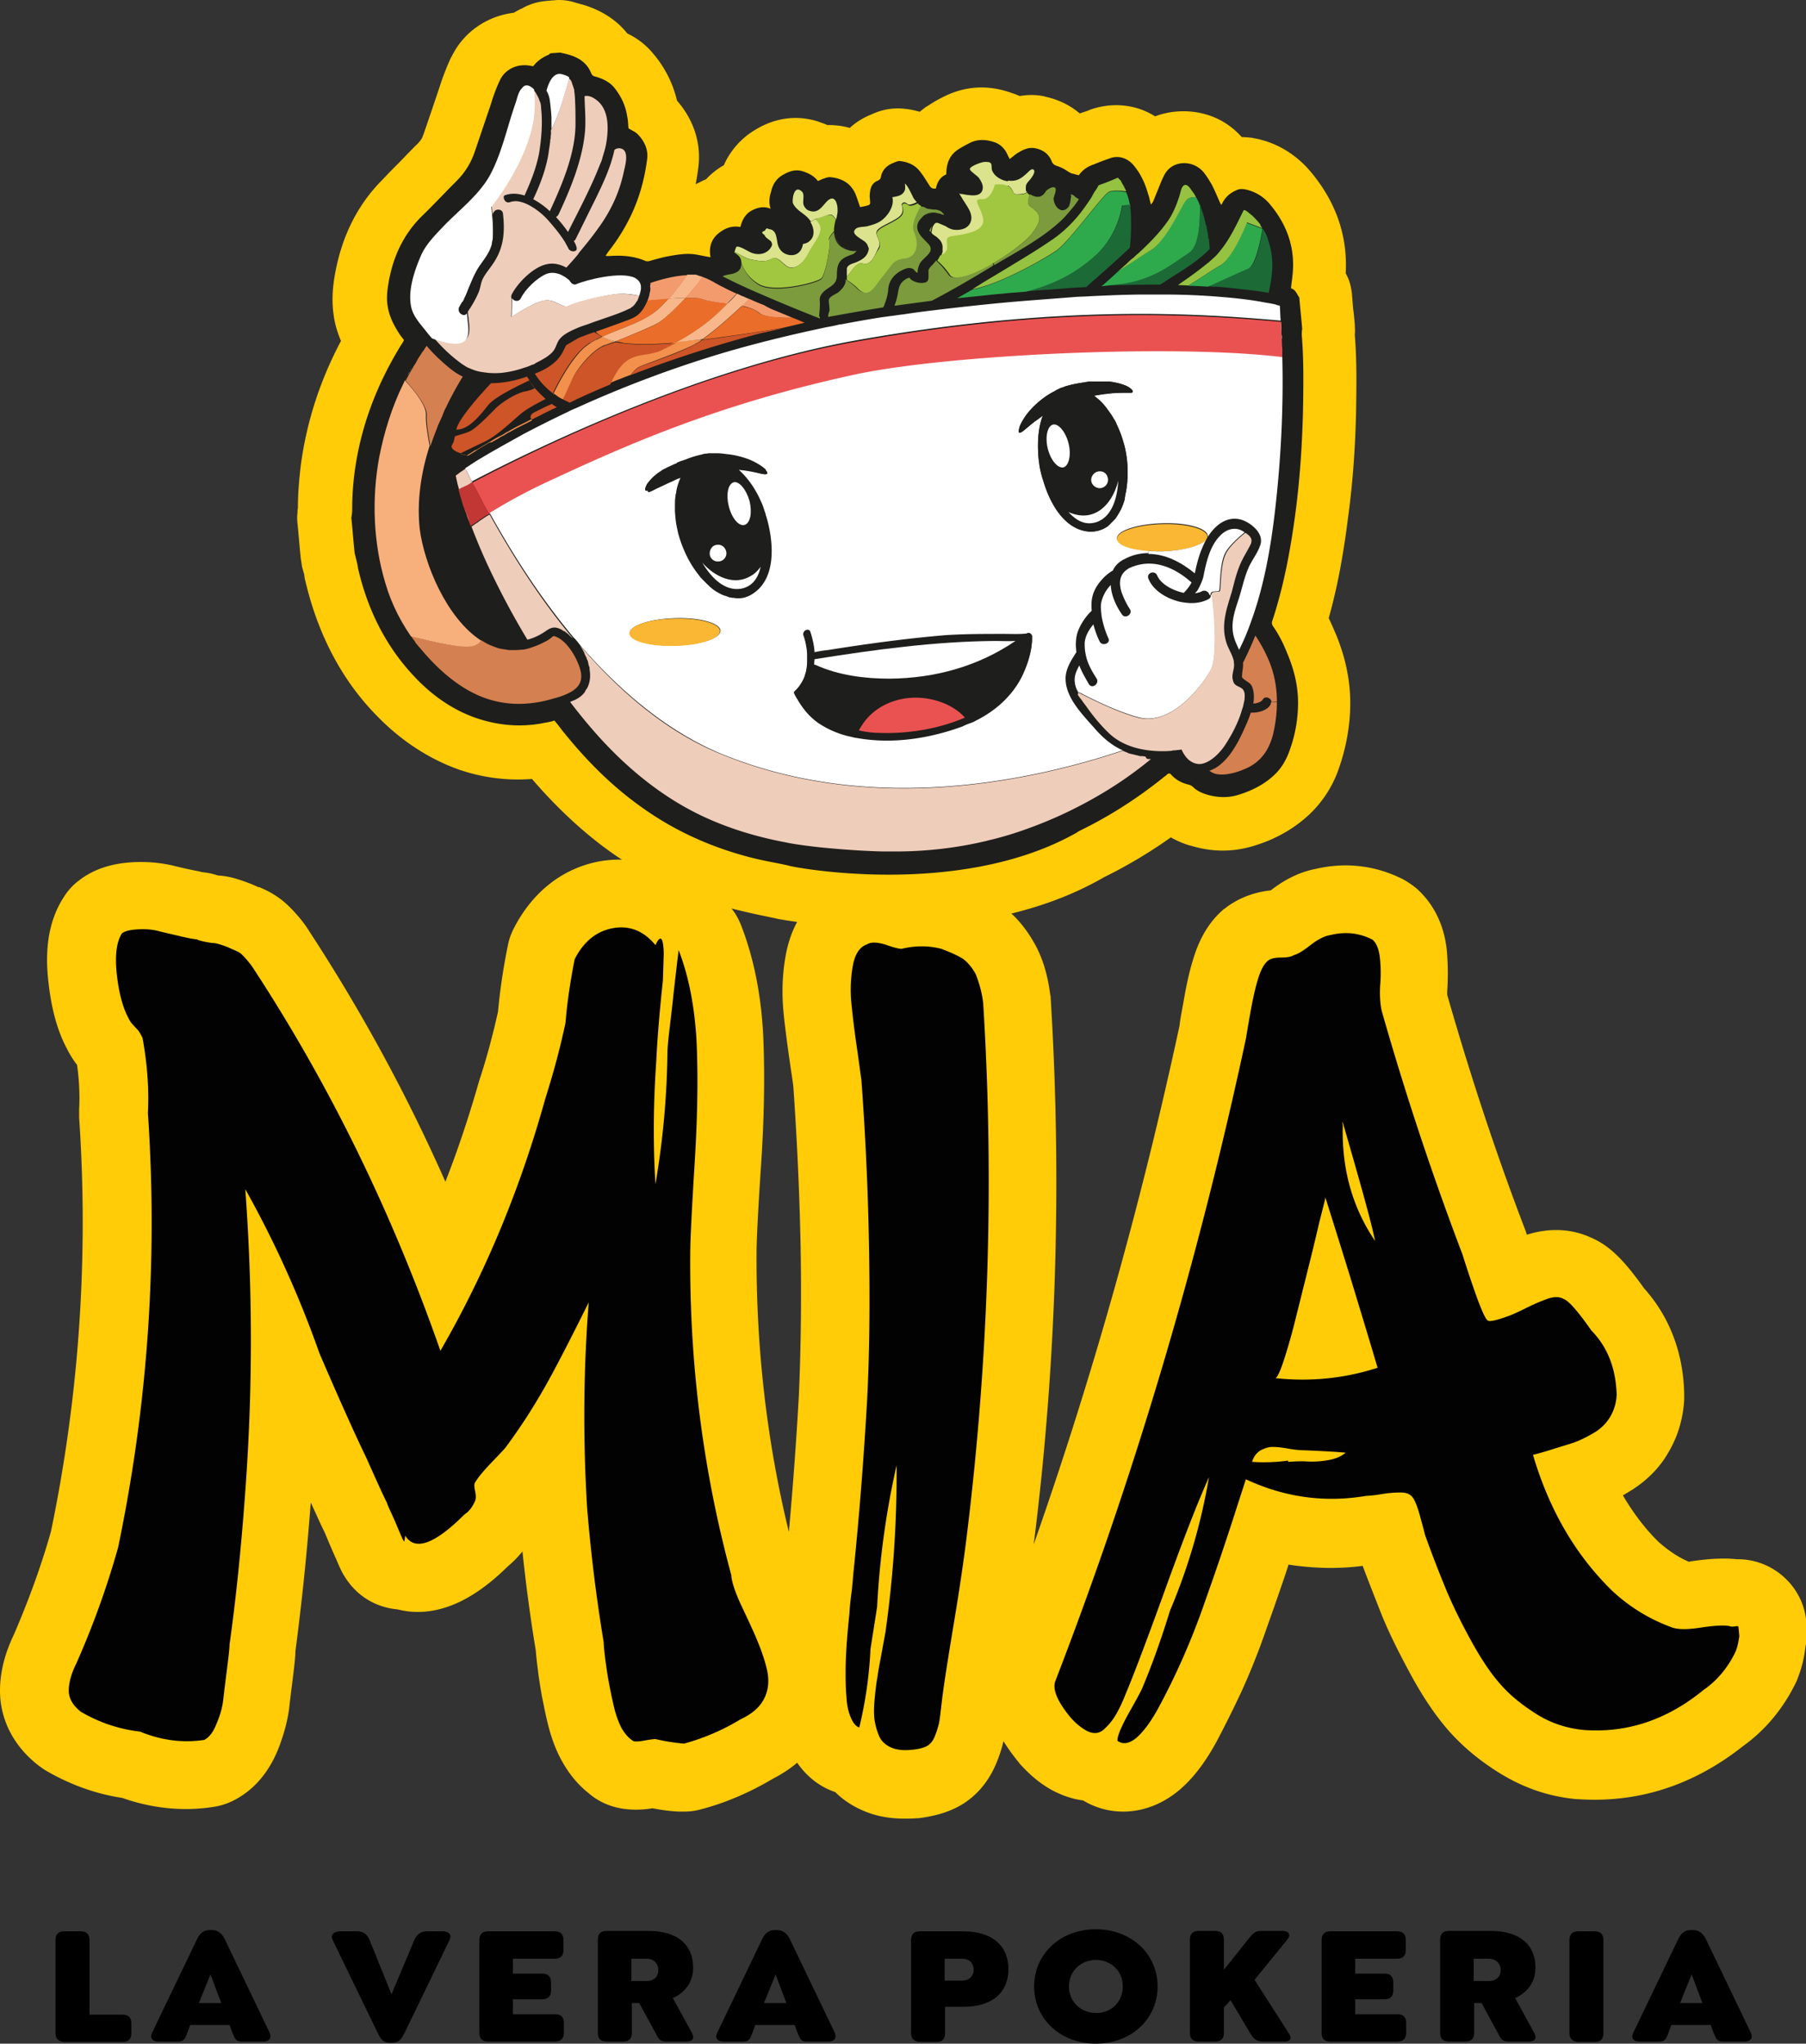 <svg id="Livello_1" xmlns="http://www.w3.org/2000/svg" viewBox="0 0 203.099 229.787"><rect x="0" y="0" width="203.099" height="229.787" fill="#333333" stroke="none"/><defs><style>.cls-1{fill:#1e1e1c}.cls-1,.cls-10,.cls-11,.cls-12,.cls-13,.cls-14,.cls-15,.cls-16,.cls-17,.cls-18,.cls-19,.cls-2,.cls-20,.cls-21,.cls-22,.cls-3,.cls-4,.cls-5,.cls-6,.cls-7,.cls-8,.cls-9{stroke-width:0}.cls-2{fill:#020203}.cls-3{fill:#000}.cls-4{fill:#fab733}.cls-5{fill:#a1c640}.cls-6{fill:#f49b6e}.cls-7{fill:#efcdbb}.cls-8{fill:#f8b78b}.cls-9{fill:#1c6a36}.cls-10{fill:#2eaa4d}.cls-11{fill:#ea5251}.cls-12{fill:#c23634}.cls-13{fill:#f7af7c}.cls-14{fill:#7b9b3d}.cls-15{fill:#ea6e29}.cls-16{fill:#f2904c}.cls-17{fill:#cd5527}.cls-18{fill:#fff}.cls-19{fill:#95c241}.cls-20{fill:#dbe38d}.cls-21{fill:#ffcc07}.cls-22{fill:#d48050}</style></defs><g id="surface1"><path class="cls-21" d="M152.5 46.35c.046-3.028.092-5.777-.141-8.667v-.139c.046-.326 0-.653 0-.98-.047-.604-.093-1.21-.186-1.815l-.14-1.725c-.094-.792-.279-1.584-.7-2.283.234-4.194-1.07-8.013-3.96-11.46l-.046-.05c-1.63-1.907-3.775-3.213-6.243-3.679-.047 0-.093 0-.188-.046-.419-.046-.838-.093-1.257-.093-1.77-2.005-4.287-3.029-7.035-2.89a8.704 8.704 0 0 0-2.703.56c-2.144-1.352-4.8-1.632-7.315-.745l-.093.046c-.326.14-.699.232-1.072.373-1.025-.887-2.33-1.537-3.774-1.864-.046 0-.093 0-.14-.046-1.071-.234-2.002-.188-2.843-.047a5.899 5.899 0 0 0-.838-.326c-3.307-1.211-5.916-.466-7.547.326a14.78 14.78 0 0 0-1.957 1.117c-.048 0-.048.048-.094.048-.232.14-.512.373-.792.605-.512-.14-1.072-.28-1.63-.327-1.772-.231-3.168.327-3.775.607-.931.373-1.77.884-2.469 1.537a7.717 7.717 0 0 0-1.49-.28c-.374-.046-.7-.046-1.027-.046-.419-.185-.745-.28-.977-.373-1.679-.558-4.286-.838-7.176.931a8.76 8.76 0 0 0-3.494 3.962l-.047.046h-.046c-.7.42-1.352.931-1.91 1.538-.373.139-.792.373-1.165.558.139-.697.234-1.35.326-2.096.278-2.61-.56-5.173-2.424-7.315A12.521 12.521 0 0 0 73.43 6a8.37 8.37 0 0 0-2.888-2.237c-1.026-1.304-2.656-2.561-5.078-3.26-.234-.047-.466-.14-.7-.188-.092-.046-.187-.046-.28-.092-.7-.186-1.443-.28-2.188-.186-.234 0-.468.047-.653.047l-.42.046a6.416 6.416 0 0 0-2.47.792c-.324.139-.651.326-.977.512-2.983.373-5.639 2.144-6.99 4.939 0 0 0 .046-.045.046-.56 1.211-.98 2.33-1.306 3.356-.605 1.817-1.211 3.587-1.816 5.358l-.048.093c-.047.187-.186.512-.605.93a81.012 81.012 0 0 0-2.003 2.052 74.19 74.19 0 0 0-1.957 2.003c-2.702 2.703-4.473 6.15-5.265 10.252-.28 1.442-.512 3.167-.188 5.17.141.932.421 1.818.792 2.703-2.376 4.474-3.867 9.133-4.518 13.977-.187 1.584-.326 3.168-.326 4.847-.047.185-.047.326-.047.512a4.896 4.896 0 0 0 0 1.165c.14 1.352.232 2.656.373 3.96.046.326.093.606.14.932l.092.327c.046.139.095.373.14.465.047.28.047.512.14.792 1.398 5.963 4.054 11.09 7.968 15.096 2.561 2.656 5.451 4.613 8.619 5.87a20.236 20.236 0 0 0 8.899 1.306c2.563 2.98 5.22 5.498 8.06 7.642 4.38 3.26 9.365 5.636 14.819 7.035.977.232 1.956.465 2.84.65.513.095 1.073.235 1.585.327.046 0 .139.047.185.047.421.094 5.405 1.025 12.208 1.025 7.223 0 16.495-1.072 24.322-5.497.092-.046.187-.093.233-.141a54.334 54.334 0 0 0 7.594-4.518c.653.373 1.398.699 2.19.93h.047c2.283.7 4.566.746 6.85.093 2.609-.745 4.8-2.003 6.569-3.68a12.861 12.861 0 0 0 3.168-4.892c.886-2.469 1.352-5.032 1.352-7.547 0-2.61-.56-5.22-1.63-7.783-.28-.65-.514-1.21-.793-1.77.932-3.308 1.63-6.941 2.189-11.415.514-3.82.792-7.642.887-11.74Z"/><path class="cls-1" d="M121.049 93.64c.139-.092.28-.185.465-.277 3.355-1.633 6.523-3.682 9.46-6.058a1.19 1.19 0 0 0 .277-.234c.188-.139.327-.139.468.049.558.604 1.211.93 2.003 1.116.14.048.327.141.42.234.465.465 1.025.7 1.63.885 1.118.326 2.283.372 3.401.046 1.538-.466 2.983-1.165 4.147-2.281.792-.746 1.304-1.633 1.677-2.656.653-1.772.98-3.59.98-5.453 0-1.957-.468-3.773-1.214-5.544-.419-1.072-.93-2.096-1.584-3.029a.655.655 0 0 1-.092-.65c1.352-4.102 2.097-8.295 2.656-12.582.465-3.682.699-7.361.792-11.09.046-2.84.092-5.636-.14-8.433 0-.232 0-.465.047-.7-.093-1.164-.234-2.375-.327-3.54-.28-.373-.419-.885-.93-1.024.046-.56.139-1.072.185-1.632.28-2.98-.653-5.544-2.563-7.827a4.825 4.825 0 0 0-2.842-1.677c-.326-.046-.606-.046-.885.093-.792.327-1.352.838-1.725 1.677a2.659 2.659 0 0 1-.185-.325c-.28-.653-.56-1.306-.887-1.958-.278-.466-.558-.931-.884-1.35-.605-.746-1.492-1.12-2.376-1.073s-1.677.512-2.096 1.352c-.326.605-.56 1.304-.84 1.957-.14.327-.278.7-.42 1.024-.046.095-.139.187-.231.326-.141-.465-.188-.838-.327-1.21-.326-1.166-.838-2.284-1.63-3.215-.7-.838-1.771-1.165-2.75-.746-.559.186-1.166.42-1.724.653-.699.232-1.257.605-1.676 1.211-.28-.046-.514-.14-.746-.187-.234-.046-.373-.185-.56-.28a4.21 4.21 0 0 0-1.119-.558c-.278-.093-.465-.186-.604-.466-.327-.884-.98-1.352-1.864-1.537-.746-.141-1.352.139-1.957.511-.326.188-.607.466-.933.7l-.278-.558c-.28-.607-.746-1.073-1.352-1.306-.931-.327-1.91-.42-2.842.046-.465.234-.98.514-1.398.792-.931.653-1.258 1.584-1.258 2.749-.653.28-1.025.84-1.165 1.586q-.465.092-.699-.28c-.326-.514-.653-1.072-1.024-1.538-.56-.792-1.398-1.165-2.283-1.257-.233-.049-.514.092-.745.185-.746.28-1.306.792-1.445 1.63-.047.188-.14.28-.327.373-.792.326-.884.98-.93 1.725 0 .232.046.42.046.65.046.235-.047.374-.28.42-.28.095-.607.141-.839.188-.187-.512-.326-.98-.512-1.445-.514-1.212-1.49-1.77-2.75-1.91-.279-.047-.559.046-.792.14-.232.047-.42.186-.698.278-.42-.558-.979-.838-1.632-1.07-.838-.28-1.538-.048-2.283.373-.746.42-1.165 1.07-1.35 1.909-.188.606-.28 1.213-.047 1.91-.792-.325-1.49-.14-2.19.234-.7.419-1.026 1.072-1.211 1.817-1.026-.187-1.864.186-2.61.839-.746.699-.931 1.584-.746 2.563-.604-.095-1.164-.234-1.769-.326-1.026-.142-2.051.046-3.075.231-.7.141-1.352.327-2.005.514a.797.797 0 0 1-.466 0c-1.304-.56-2.607-.653-4.006-.56h-.373s-.046 0-.092-.046l.278-.42a21.688 21.688 0 0 0 2.61-4.193c.932-2.003 1.49-4.053 1.77-6.243.14-1.072-.326-2.05-1.071-2.795-.28-.28-.653-.42-1.026-.653-.047-.42-.047-.885-.14-1.304-.187-1.26-.698-2.33-1.49-3.309-.559-.653-1.304-.977-2.096-1.211-.234-.046-.373-.14-.468-.373-.465-1.165-1.396-1.771-2.561-2.096-.28-.094-.607-.14-.933-.233-.373.046-.746.046-1.119.092l-.139.141c-.699.278-1.303.698-1.769 1.304-.141 0-.187-.046-.326-.046-1.353-.28-2.797.326-3.402 1.584-.42.884-.746 1.769-1.026 2.702-.604 1.77-1.21 3.587-1.817 5.358a8.402 8.402 0 0 1-2.05 3.307c-1.35 1.353-2.61 2.703-3.96 4.009-2.003 2.003-3.121 4.425-3.635 7.127-.186 1.026-.325 2.003-.14 3.03.188 1.118.7 2.097 1.307 3.028.139.234.324.42.511.7a3.489 3.489 0 0 1-.326.557c-2.702 4.381-4.52 9.087-5.22 14.258a32.588 32.588 0 0 0-.277 4.24c0 .326-.047.653-.095.933.14 1.35.234 2.654.373 3.96.14.604.326 1.21.372 1.676 1.073 4.66 3.124 8.853 6.477 12.348 1.818 1.91 3.96 3.447 6.43 4.38 2.516.932 5.125 1.212 7.735.746.234-.048.512-.095.746-.14.231-.047.465-.094.699-.186.326.373.605.745.885 1.118 2.468 3.075 5.17 5.87 8.34 8.2 3.868 2.888 8.108 4.844 12.767 6.058 1.396.372 2.888.604 4.332.93-.046.093 19.01 3.868 32.383-3.681ZM54.98 70.02a23.586 23.586 0 0 1-1.072-.978c-1.584-1.632-2.656-3.635-3.401-5.777-.607-1.725-.885-3.494-.931-5.312 0-.093 0-.14.046-.234 1.538 4.194 3.307 8.295 5.451 12.208a.1.1 0 0 1-.093.093Z"/><path class="cls-16" d="M54.886 49.845c-.325.185-.605.373-.931.558-.14.095-.28.187-.42.28-.28.187-.606.373-.884.558-.188-.046-.468-.092-.746-.185q-.046 0-.094-.047c.699-.326 1.817-.884 2.702-1.305 1.445-.698 2.982-2.189 4.055-3.122.745-.604 2.003-1.304 2.795-1.677.233.188.465.373.745.559-.465.233-1.445.653-2.05 1.025-.465.28-.372.56-.233.792-.326.141-.605.327-.931.466l-.838.42c-.234.14-.514.28-.746.42-.141.047-.28.14-.42.232-.047 0-.094.046-.14.093-.186.094-.42.187-.605.326-.28.188-.606.327-.886.514-.093-.048-.232 0-.373.093ZM61.363 44.86c.233.185.465.372.745.557-.28-.185-.512-.372-.745-.558ZM51.206 48.865c0-.092.046-.185.046-.278 0-.048 0-.14.047-.187v-.047c1.304.047 2.563-1.49 3.633-2.795.7-.886 2.983-2.003 4.567-2.748.046.046.094.139.14.231.14.188.327.42.466.607a5.347 5.347 0 0 1-1.211.42c-1.306.326-2.843 1.49-3.309 1.956-.42.465-2.003 2.142-2.841 2.515-.373.14-1.026.373-1.679.56.141-.093.141-.139.141-.234Z"/><path class="cls-1" d="M134.514 85.953a1.632 1.632 0 0 1-.885-.466c-.048-.046-.094-.092-.14-.139a2.649 2.649 0 0 1-.605-.979c-.234.048-.468.048-.7.095-.14 0-.28 0-.419.046-.419.046-.838.046-1.26.046-2.141 0-4.24-.56-5.777-2.003-.93-.886-1.815-1.956-2.561-3.029l-.42-.56c-.092-.139-.187-.232-.28-.373-.046-.046-.092-.139-.138-.185s-.095-.139-.141-.187a7.384 7.384 0 0 1-.373-.885c-.232-.792-.047-1.445.326-2.142.047-.049.047-.141.093-.188.28.746.7 1.445 1.072 2.098.373.558 1.211-.048.887-.606-.514-.792-1.026-1.677-1.213-2.61a5.396 5.396 0 0 1-.14-1.211v-.186c.047-.745.466-1.49.98-2.097.139.699.419 1.352.697 1.91.28.607 1.26.234.98-.373-.327-.745-.607-1.584-.746-2.422-.046-.42-.093-.792-.093-1.211.047-.746.466-1.679 1.119-2.33.046 1.165.604 2.376 1.257 3.307.373.56 1.258-.046.885-.604a8.922 8.922 0 0 1-.885-1.772c-.234-.653-.28-1.257-.139-1.723.14-.467.466-.84.977-1.118a1.36 1.36 0 0 1 .466-.188c2.47-.884 4.8.28 6.57 1.818-.232.42-.512.792-.885 1.165-1.258-.28-2.564-.98-2.983-1.957-.231-.606-1.257-.28-.977.373.465 1.165 1.723 2.05 3.121 2.469.42.14.792.187 1.212.233.884.093 1.723-.046 2.422-.419.187-.092.28-.28.234-.465-.047-.327-.466-.607-.839-.421-.187.14-.514.187-.792.233.14-.139.232-.326.325-.512.187-.326.326-.653.467-1.025a3.51 3.51 0 0 0 .186-.746c.326-1.538.745-3.26 1.956-4.379.746-.7 1.772-.887 2.61-.234.046 0 .093.047.14.093.046 0 .046.048.046.048.048.047.094.047.14.093l.047.046.046.047.093.092q.046.047.046.095c0 .047.049.047.049.047q0 .046.046.092a.978.978 0 0 1-.095.7c-.372.745-.838 1.442-1.164 2.234-.466.98-.651 2.052-.931 3.076-.607 2.005-1.258 3.82-.559 5.825.232.651.651 1.258.792 1.957v.14c.14.698-.326 1.351-.094 2.002l.048.141c.185.512.465.559.885.792.419.232.465.698.419 1.165 0 .186-.047.373-.093.558-.046.234-.095.466-.187.653-.373 1.35-1.072 2.703-1.818 3.867-.466.746-1.35 1.77-2.33 2.143-.278.046-.604.094-.977.046Zm8.014-12.113c.792 1.676 1.119 3.355 1.119 5.124v.047c0 .933-.141 1.864-.28 2.843-.327 1.818-1.072 3.402-2.749 4.333-1.026.56-3.54 1.445-4.566.465.231-.046.419-.185.653-.278 1.489-.887 2.468-2.656 3.167-4.194.279-.606.605-1.305.839-2.051h.046c.7.048 1.91-.232 2.19-.977 0-.047.047-.141.047-.188v-.046c-.046-.512-.792-.746-1.026-.186-.046.047-.139.093-.185.14-.234.139-.56.233-.838.233.092-.56.046-1.118-.049-1.632-.185-.697-.512-.697-1.024-1.116-.28-.234-.187-.188-.14-.56.048-.466.14-.839.094-1.258.512-1.026.977-2.003 1.397-3.075.465.792.933 1.584 1.305 2.376Zm1.443-39.464c.049.558.049 1.119.095 1.677 0 .512.046 1.025.046 1.491 0 .185.047.42.047.607 0 .278 0 .604.046.884v1.072c.14 5.544-.139 11.134-.746 16.634-.465 4.24-1.164 8.526-2.563 12.532-.139.42-.278.792-.419 1.165A24.582 24.582 0 0 1 139.359 73v.047c-.186-.42-.42-.885-.559-1.35-.465-1.492.047-2.89.466-4.289.419-1.257.653-2.561 1.211-3.772.373-.792 1.026-1.538 1.26-2.425.372-1.257-.98-2.468-2.052-2.795-1.77-.558-3.168.7-4.006 2.144-.188.325-.327.651-.466.978-.372.885-.606 1.818-.792 2.749v.046c-1.49-1.258-3.309-2.189-5.219-2.189-.885 0-1.77.186-2.656.651-.65.327-1.118.792-1.35 1.306-1.119.653-2.052 1.864-2.283 2.888-.141.56-.141 1.072-.093 1.632-.794.744-1.399 1.77-1.632 2.562-.186.699-.186 1.398-.093 2.097a4.56 4.56 0 0 0-.234.373c-.558.792-1.024 1.723-.977 2.703.046 2.142 1.956 4.098 3.309 5.543.93 1.072 1.956 1.864 3.121 2.423.14.046.232.094.325.14.094.047.233.093.326.14.095.046.188.046.327.092h.046c.141.047.234.047.373.093.14.048.28.048.373.095.14 0 .233.046.372.046h.047c.14.047.233.047.373.047.14 0 .28.046.419.046h.233c-.56.465-1.164.93-1.725 1.352-2.748 2.05-5.777 3.773-8.899 5.171l-.977.42c-1.91.791-3.867 1.49-5.87 2.002-.327.095-.607.188-.933.234-.047 0-.14.046-.186.046a44.252 44.252 0 0 1-10.205 1.165h-1.35c-2.003-.046-4.054-.139-6.104-.373-.98-.092-1.957-.185-2.89-.326-.65-.093-1.303-.185-1.956-.327-3.215-.604-6.336-1.537-9.319-2.934-4.751-2.237-8.852-5.685-12.3-9.644-.931-1.026-1.77-2.098-2.656-3.217.14-.046.326-.139.467-.185.512-.234.885-.512 1.165-.885 0 0 .046-.048.046-.094s.047-.047.047-.093c.046-.046.046-.093.092-.14 0 0 .047 0 .047-.045s.046-.047.046-.095c.326-.605.42-1.35.28-2.096v-.14c0-.047 0-.14-.046-.186 0-.047-.047-.14-.047-.186s-.046-.14-.046-.187-.046-.14-.046-.186c-.049-.046-.049-.14-.095-.233 0-.047-.046-.093-.046-.14-.047-.046-.047-.14-.093-.187s-.046-.139-.093-.185c0-.047-.046-.093-.046-.141-.046-.047-.046-.093-.095-.14-.139-.28-.324-.511-.465-.791a6.56 6.56 0 0 0-.746-.885 32.597 32.597 0 0 0-.373-.373l-.185-.187c-.046-.047-.141-.093-.188-.14s-.139-.092-.185-.14c-.046 0-.093-.047-.141-.047-.046-.046-.139-.092-.185-.139-.792-.419-1.212-.28-1.864.186a6.509 6.509 0 0 1-2.004.933 87.54 87.54 0 0 1-3.867-7.13c-.884-1.816-1.725-3.68-2.422-5.59 0-.047-.046-.047-.046-.14-.049-.14-.095-.28-.141-.372-.14-.327-.232-.7-.373-1.026-.047-.187-.14-.326-.186-.512-.14-.326-.233-.699-.326-1.025a5.906 5.906 0 0 1-.14-.466c-.047-.187-.094-.326-.14-.514v-.092c-.093-.42-.186-.839-.327-1.304 0-.093-.046-.141-.046-.234l.56-.42c.093-.046.186-.138.278-.185.28-.187.514-.326.792-.514.42-.278.84-.558 1.26-.791 1.537-.932 3.168-1.816 4.752-2.703a127.224 127.224 0 0 1 5.032-2.515c.326-.187.699-.326 1.025-.467a128.524 128.524 0 0 1 16.4-6.149c3.635-1.072 7.269-1.958 10.95-2.75.232-.047.42-.093.651-.14.514-.139 1.026-.185 1.538-.326h.141c1.491-.28 3.029-.558 4.518-.792.327-.046.653-.093 1.026-.139.465-.046.93-.141 1.445-.187a87.856 87.856 0 0 1 3.448-.466c3.448-.465 6.896-.792 10.39-1.072 1.816-.139 3.633-.278 5.451-.42.558-.045 1.165-.045 1.77-.092 2.051-.139 4.1-.187 6.196-.187h2.052c2.188 0 4.379.094 6.57.28 1.676.14 3.354.326 4.985.653.092 0 .232.046.326.046.232.047.466.093.651.14.095.418.234.467.42.513ZM49.995 51.01c.326.511.977.745 1.537.93-.419.28-.745.56-1.164.792-.188.047-.327.234-.28.514.465 2.75 1.537 5.451 2.563 8.061a74.233 74.233 0 0 0 5.405 10.715c-3.636.234-6.245-3.26-7.735-6.243-2.656-5.171-2.61-10.81-.699-16.214.185-.605.42-1.165.7-1.77-.142.558-.188 1.117-.373 1.677-.142.604-.28 1.026.046 1.537Zm3.54-7.596c-.979 1.072-2.049 2.237-2.748 3.54a31.82 31.82 0 0 1 2.237-4.144c.278.092.604.185.884.231-.14.093-.28.234-.372.373Zm1.073.28c.185-.187.372-.419.558-.606 1.352 0 2.749-.327 4.054-.746l.279.42c.046.094.094.14.14.233.14.234.327.42.466.607.373.419.792.838 1.211 1.21.234.186.466.374.746.559.185.141.373.234.558.373-.746.326-1.443.7-2.188 1.072-.234.093-.42.234-.653.326-.327.14-.607.327-.931.466l-.84.419c-.232.14-.513.28-.744.42-.141.092-.28.14-.421.233-.047.046-.093.046-.14.093-.185.139-.419.233-.604.326a8.71 8.71 0 0 0-.887.512c-.139.093-.28.141-.419.234-.326.185-.604.373-.93.558-.142.095-.281.187-.468.234-.279.185-.559.372-.885.558-.186-.046-.466-.093-.746-.186q-.046 0-.092-.046c-.466-.14-.931-.373-1.026-.7 0-.138.187-.465.234-.606.046-.185.092-.419.139-.604 0-.047 0-.141.046-.188 0-.092.048-.185.048-.278 0-.048 0-.094.047-.187v-.047c.139-.465.372-.884.65-1.303.887-1.214 1.865-2.284 2.798-3.356Zm82.516-15.33c.977-1.164 1.676-2.468 2.376-3.96l.28-.56a.321.321 0 0 1 .139-.185c.28.047.653.466.884.607.327.278.653.65.933 1.024.047.046.093.14.14.187s.092.14.139.185c.187.327.419.7.56 1.073.093.185.139.419.232.604.606 1.91.372 3.775-.047 5.592-1.165-.234-2.376-.326-3.494-.465-.838-.093-1.677-.188-2.515-.234-.28 0-.514-.046-.746-.046-.745-.047-1.49-.093-2.237-.093-.419 0-.792 0-1.21-.046 1.164-.792 2.283-1.584 3.353-2.471.094-.046.187-.14.28-.232.28-.28.653-.606.933-.98Zm-9.133.047c1.165-1.072 2.33-2.237 3.26-3.54.607-.885 1.073-1.957 1.399-2.983.093-.278.187-.931.466-1.118.372-.279.745.326.933.606l.419.7.046.046c.14.28.28.606.42.93.046.095.046.188.092.28.046.188.141.374.187.561.047.046.047.14.093.232v.046c.046.095.046.188.093.28.046.186.092.373.14.558 0 .095.047.142.047.234 0 .047 0 .093.046.14 0 .048.047.14.047.187.046.139.046.28.093.419 0 .093.046.234.046.326 0 .14.046.232.046.327v.139c0 .093 0 .187.047.28.048.326.048.65.094.977-1.306 1.353-3.029 2.376-4.566 3.356-.327.233-.7.419-1.026.653-1.304 0-2.561 0-3.867.046-.931 0-1.818.046-2.749.093l.047-.047c.653-.56 1.257-1.165 1.91-1.725.187-.139.326-.278.466-.419.14-.139.326-.278.467-.42.232-.23.466-.465.746-.65.231-.187.419-.326.558-.514Zm-5.965-5.17c.234-.327.467-.7.7-1.027.094-.139.14-.28.233-.419.185-.28.465-.653.558-.93.047-.047.141-.047.188-.095.699-.232 1.35-.512 2.003-.744l.139.139c.048.046.094.093.14.139 0 0 .047 0 .047.046s.046.047.046.095c.047 0 .047.046.047.093.046 0 .046.046.046.092s.047.047.047.093c.046.047.046.095.094.141.047.047.047.14.093.186s.046.14.093.187.046.14.092.185c.188.466.327.98.42 1.492v.046c0 .093.048.187.048.327s0 .233.046.326c.047.653.047 1.257.047 1.818-.047.743-.047 1.537-.142 2.376-1.164 1.118-2.375 2.188-3.587 3.26-.419.373-.884.746-1.303 1.165-.933.046-1.91.093-2.844.187l-3.913.278c-2.61.188-5.218.468-7.781.746.558-.326 1.165-.65 1.723-.977.326-.188.653-.42.98-.607.979-.558 1.956-1.165 2.936-1.77a74.617 74.617 0 0 0 5.17-3.262c1.445-.93 2.657-2.19 3.634-3.587Zm-14.49 2.468c.28 0 .559-.047.885-.186.792-.419.885-1.257.514-2.003-.28-.56-.653-1.025-.933-1.537-.046-.095-.232-.327-.232-.422v-.046c0 .046.047.141.093.141.327 0 .7.093 1.024.14.653.092 1.445.092 1.537-.746.049-.42-.185-.885-.419-1.165-.185-.28-.93-.7-1.023-.978-.095-.326 1.21-.791 1.584-.84.231 0 .65-.046.791.188.093.139.047.465.093.652.28.792 1.119 1.212 1.864 1.304 1.026.14 1.538-.28 2.237-.93.185-.188.466-.468.651-.28.187.23-.046.604-.185.791-.188.327-.512.558-.653.885-.047.14-.047.234-.047.373v.233c.047.047.047.14.093.186 0 0 0 .046.046.046.049.095.188.188.28.28.047 0 .047.047.093.047 0 0 .049.046.095.046 0 0 .046.046.093.046s.046 0 .092.049c.141.046.28.046.42.092.419 0 .699-.187.932-.514.047-.046.047-.139.14-.185.139-.139.745-.558.979-.28.139.234-.187.887-.187 1.165 0 .699.652 1.678 1.398 1.21.14-.092.232-.185.327-.324.139-.28.185-.699.231-1.025.093-.327-.231-.327.14-.28.094.046.28.187.372.28a.98.98 0 0 1 .373.233 8.903 8.903 0 0 1-.792 1.07 10.114 10.114 0 0 1-1.538 1.633c-2.095 1.862-4.705 3.26-7.174 4.705-.14.093-.326.186-.465.278-2.144 1.306-4.335 2.61-6.618 3.775l-4.192.56c.093-.234.186-.514.232-.746.28-.933.093-1.63 1.026-2.236a3.72 3.72 0 0 0 .419-.186c.046.093.139.186.185.232.327.234.746.373 1.165.373.887.046.792-.42.792-1.072v-.42c0-.046.048-.046.048-.092s.047-.047.047-.093c.046-.046.092-.14.139-.187l.046-.047c.141-.139.28-.28.42-.465.046-.046.094-.14.14-.188.047-.046.093-.092.14-.185s.139-.234.185-.373c0-.046.048-.046.048-.092s.047-.093.047-.142c0-.046 0-.092.046-.139 0-.046.046-.092.046-.139v-.56c-.046-.419-.233-.7-.558-.977-.187-.141-.467-.28-.607-.468l-.046-.046-.046-.046c-.188-.186-.141-.093.139-.651.326-.653.419-.56 1.026-.28.231.092.465.185.65.326.84.232 1.119.232 1.353.232Zm-11.182.187c.28-.234.978-.234 1.304-.28.514-.139 1.026-.28 1.445-.558.792-.514 1.584-1.679 1.352-2.656v-.047c.605-.094 1.211-.233 1.397-.794.046-.139.046-.465 0-.743.373.324.606.93.838 1.35.046.14.141.28.188.373.046.046.092.139.139.187l.14.14.047.046a.721.721 0 0 0 .373.28c.046.046.093.046.139.093.046 0 .139.046.185.046.049 0 .141.046.188.046s.139.047.185.047h.095c.185.046.419.046.604.094h.234c.373.047.605.14.792.373l.093.093c0 .046.046.046.046.092v.047h-.046c-.186-.093-.373-.14-.558-.186-.234-.046-.466-.094-.7-.094s-.419.048-.606.14q-.047 0-.093.047a.351.351 0 0 0-.185.093c-.049 0-.049.046-.095.046-.046.047-.093.047-.14.141-.138.093-.28.278-.372.42-.7 1.118.28 1.863.98 2.607.93.933-.422 1.445-.887 2.19-.14.234-.327.746-.278 1.073h-.095c-.185-.093-.278-.327-.466-.42-.372-.187-.745-.046-1.072.093-.93.42-1.584 1.165-1.584 2.283-.046.746-.28 1.445-.558 2.096-2.051.327-4.147.7-6.196 1.072-.047-.185.092-.558.139-.699.046-.324-.14-1.07-.047-1.304.14-.28.746-.558 1.026-.745.324-.28.65-.605.792-1.026 0-.047.046-.14.046-.186v-1.584c0-.046.047-.092.047-.14.185-.371.745-.42 1.118-.605.512-.234 1.165-.56 1.304-1.445 0-.046 0-.093-.046-.14 0-.045 0-.092-.047-.14 0-.046-.046-.093-.046-.14s-.047-.046-.047-.092c-.046-.093-.14-.187-.233-.28l-.047-.046c-.046-.047-.092-.047-.139-.093-.419-.234-1.26-.653-.653-1.165Zm-13.65 4.706c.185-.093.324-.188.419-.327l.046-.046q.046-.047.046-.093c0-.046.047-.095.047-.14.046-.186.092-.374.046-.56a.754.754 0 0 0-.139-.418 2.055 2.055 0 0 0-.28-.327c-.14-.092-.234-.185-.373-.28v-.046c.046-.186.14-.373.187-.558.371-.188 1.443.604 1.816.699.607.185 1.165.139 1.584-.141.188-.14.42-.327.56-.605.14-.187.047-.514-.14-.653-.232-.187-.559-.373-.652-.653-.28-.185-.28-.372.093-.511.14-.28.28-.327.42-.188.93.046.884 1.072 1.025 1.679.139.604.558 1.072 1.165 1.21.93.233 1.584-.418 1.676-1.21.28-.047.56-.141.746-.327.653-.56.512-1.49.093-2.144-.047-.046-.047-.093-.093-.139-.326-.465-.792-.746-1.211-1.072-.28-.232-.56-.512-.7-.838s.093-2.237 1.026-1.304c.327.324 0 1.118.186 1.537.14.325.326.512.653.605.93.326 1.398-.512 1.956-1.072 1.072-1.118 1.35.653 1.212 1.352 0 .046-.047.14-.047.234 0 .046-.046.139-.046.232 0 .046-.047.139-.047.187-.092.42-.187.792-.187 1.211v.093c.046.838.42 1.398.887 1.723.139.095.324.187.465.234l.42.139c.138 0 .231.048.326.048h.465c-.139.093-.28.278-.372.324-.188.095-.42.142-.607.234-1.07.42-1.257 1.072-1.257 2.144 0 1.304-1.073 1.258-1.723 2.143-.234.326-.234.606-.188.979 0 .558-.046.977-.093 1.538v.278c-.326-.14-.606-.232-.933-.373-1.862-.746-3.68-1.49-5.497-2.283a65.762 65.762 0 0 1-4.518-2.096c.558-.186 1.07-.186 1.537-.42Zm-9.925 3.168c.046-.14.139-.28.139-.42 0-.046.046-.092.046-.139v-.046c.046-.141.046-.28.093-.421 0-.186.048-.42 0-.605 0-.092 0-.187-.047-.28 1.399-.465 2.89-.838 4.335-.885h.697c.049 0 .141 0 .188.047.092 0 .185.046.326.046.14.047.232.047.327.093.185.048.324.14.512.187.326.14.604.327.93.466.28.139.56.326.887.465.512.28 1.024.514 1.538.746.278.141.512.234.745.326.186.093.42.188.605.28.56.28 1.165.512 1.771.746.278.093.559.232.792.327.792.324 1.584.65 2.376.977.466.187.931.373 1.35.56l-2.375.558c-.047 0-.093 0-.14.047l-1.817.419a34.9 34.9 0 0 0-1.072.28c-4.845 1.304-9.645 2.841-14.35 4.66-.327.138-.7.28-1.073.418-.419.14-.792.327-1.164.466h-.047c-1.537.653-3.075 1.306-4.566 2.005-.278-.141-.558-.28-.838-.468-.186-.139-.373-.231-.559-.372-.884-.651-1.678-1.443-2.283-2.423 1.211-.465 2.422-1.164 3.075-2.33.186-.326.28-.652.466-.884.465-.28.98-.56 1.445-.838l1.118-.421c.186-.047.373-.14.558-.186q.047 0 .093-.046c1.026-.373 2.005-.7 3.029-1.072.606-.234 1.398-.466 1.91-.978.466-.233.792-.745.98-1.305ZM65.79 14.807c.093-1.165 0-2.376-.046-3.587v-.373c.419-.141.792-.047 1.35.373 1.398 1.023 1.445 3.075 1.118 4.937-.139.56-.28 1.118-.419 1.586-.093.231-.141.465-.234.697-1.023 2.656-2.376 5.173-3.633 7.688-.42-.558-.885-1.165-1.352-1.677.094-.046.187-.139.28-.28 1.304-2.888 2.702-6.197 2.936-9.364ZM63.134 8.33c.373.046.7.187.885.373l.046.046.046.046c.047 0 .047.049.047.049.048.092.14.185.187.324 0 .046.046.046.046.141 0 .046 0 .093.047.14 0 .046.046.046.046.092s0 .095.046.14c0 .047.047.14.047.186 0 .093 0 .141.048.234.047.42.093.792.093 1.211.046.792.046 1.584.046 2.376.047 3.355-1.491 6.942-2.89 9.971-.465-.465-1.164-.98-1.862-1.352.746-1.677 1.443-3.4 1.723-5.17.047-.42.14-.886.188-1.351 0-.095.046-.187.046-.28 0-.234.047-.466.047-.653v-1.677c0-.653-.093-1.306-.188-1.91a2.92 2.92 0 0 0-.373-1.072c.28-1.026.792-2.05 1.679-1.864ZM46.267 34.654c-.558-1.91.28-4.332 1.026-6.055.511-1.165 1.396-2.098 2.283-3.03 1.77-1.91 4.145-3.635 5.45-5.964 1.351-2.469 1.958-5.451 2.889-8.107.187-.512.326-1.35.745-1.723.466-.466 1.026-.188 1.445.233.093.093.186.232.28.325.186.326.373.653.42.887.046.278.138.604.138.884.234 1.584.047 3.31-.185 4.847-.28 1.676-.933 3.353-1.679 4.983-.699-.231-1.445-.278-2.142-.046-.14.046-.234.141-.28.187-.234.327.14.931.653.792.42-.139.838-.092 1.304 0 .326.093.653.232.98.42a7.984 7.984 0 0 1 2.095 1.722c.653.746 1.304 1.538 1.818 2.378.092.14.185.325.278.512.048.047.048.28.048.047.093.511.697.56.931.326l.047-.046c.046-.093.139-.234.092-.373-.046-.28-.185-.56-.326-.792.048-.046.14-.141.187-.187.746-1.492 1.491-2.98 2.237-4.519.885-1.817 1.723-3.589 2.142-5.545.28-.14.607-.186.84-.093.885.234.42 1.91.279 2.515-.42 2.051-1.211 3.915-2.376 5.685a49.621 49.621 0 0 1-2.749 3.589l-.046.046c-.466.512-.885 1.024-1.353 1.538-.697-.373-1.442-.56-2.234-.373-1.492.324-3.217 2.003-3.916 3.4-.046.048-.046.094-.046.14v.232s0 .049.046.049c.188.324.746.465.98 0 .465-1.026 1.77-2.237 2.795-2.703.56-.233 1.072-.187 1.584 0 .326.14.652.325.933.559.139.139.231.233.326.372.139.186.42.28.605.186 1.072-.466 5.031-1.49 6.615-.697.373.185.607.465.653.884v.327c-.046.231-.092.465-.187.745 0 .047-.046.093-.046.14-.047.046-.047.138-.093.233-.046.046-.046.14-.093.186l-.28.419-.046.046c-.047.046-.047.095-.14.141 0 .046-.046.046-.046.046s-.048.047-.094.047l-.047.046s-.046 0-.046.047c0 0-.046 0-.046.046-.047.046-.093.046-.14.046-1.118.56-2.377.933-3.542 1.352-.278.093-.558.186-.792.28-.466.186-1.024.327-1.538.559-.697.28-1.35.606-1.77 1.025-.092.093-.187.186-.28.327-.185.278-.233.604-.418.885-.14.28-.327.511-.56.699a3.006 3.006 0 0 1-.744.512c-.327.187-.607.326-.933.512l-.047.048c-.046 0-.046.046-.092.046s-.093.047-.141.047c-.047 0-.093.046-.14.046a5.15 5.15 0 0 1-.884.326c-.792.279-1.63.466-2.47.559a8.519 8.519 0 0 1-1.538 0c-.373 0-.792-.093-1.165-.186a4.038 4.038 0 0 1-1.024-.419c-.234-.095-.419-.234-.653-.373-1.257-.886-2.376-1.956-3.355-3.121-.139-.141-.278-.28-.373-.421-.139-.14-.232-.279-.326-.42-.792-.558-1.443-1.35-1.723-2.283ZM62.388 78.5c-2.237.699-4.612.884-6.896.28-3.309-.838-6.15-3.355-8.294-5.965-.093-.093-.186-.186-.278-.325-.095-.094-.141-.233-.234-.326a21.854 21.854 0 0 1-3.355-6.664c-1.35-4.518-1.538-9.504-.746-14.07a35.362 35.362 0 0 1 2.75-8.388c.047-.139.093-.231.14-.326.093-.185.185-.324.28-.512.093-.185.185-.326.278-.512.095-.14.187-.326.28-.467v-.047c.093-.139.188-.278.28-.419 0-.046.047-.046.047-.092.046-.14.139-.28.233-.42.14-.233.278-.465.42-.653.092-.139.139-.231.231-.326.095-.14.188-.324.327-.466a30.18 30.18 0 0 0 2.517 2.376c.512.42 1.07.792 1.63 1.072a37.955 37.955 0 0 0-1.677 3.03c-.094.185-.187.418-.326.652-.046.093-.095.186-.141.327-.047.092-.047.139-.093.231 0 .047-.046.093-.046.141-.047.14-.14.279-.188.42-.092.185-.185.419-.278.604-.092.188-.187.42-.233.607-.232.604-.466 1.21-.653 1.815-.978 3.03-1.443 6.2-1.117 9.32.42 4.007 2.934 10.065 6.801 12.58.093.046.142.092.234.14.093.047.14.093.232.14.514.28 1.026.512 1.538.653a.6.6 0 0 0 .28.046c.187.046.372.093.56.093.139 0 .232.046.324.046h.746c.234 0 .467-.046.746-.046.326-.047.699-.14 1.072-.28.419-.14.838-.327 1.303-.559.327-.187.607-.326.887-.56.046-.046.14-.093.186-.139 1.537.234 2.89 2.61 3.121 3.96.28 1.491-.746 2.144-1.864 2.61-.324.187-.65.28-1.024.419Z"/><path class="cls-16" d="M56.192 49.1c-.28.184-.607.326-.887.51.28-.184.56-.326.887-.51ZM59.686 43.041c-.046-.046-.093-.139-.141-.231.048.092.095.139.14.231ZM60.151 43.648c-.185-.187-.326-.42-.465-.607.139.188.28.373.465.607ZM56.796 48.773c-.185.092-.419.187-.604.326.185-.093.372-.187.604-.326Z"/><path class="cls-18" d="M120.956 77.149c-.234-.792-.047-1.445.326-2.145.047-.046.047-.139.093-.185.28.746.7 1.443 1.072 2.096.373.606 1.211-.047.885-.607-.512-.792-1.026-1.676-1.211-2.607a5.285 5.285 0 0 1-.141-1.212v-.187c.046-.746.467-1.491.979-2.096.185.697.42 1.35.7 1.91.277.605 1.303.232.977-.372a10.495 10.495 0 0 1-.746-2.424c-.046-.42-.093-.792-.093-1.212.047-.745.466-1.676 1.119-2.33.046 1.166.606 2.377 1.257 3.31.373.558 1.26-.047.887-.607-.373-.558-.653-1.165-.887-1.77-.232-.652-.278-1.212-.139-1.724.14-.466.466-.838.977-1.119.142-.046.28-.139.468-.185 2.469-.887 4.798.278 6.523 1.816a5.128 5.128 0 0 1-.886 1.165c-1.258-.279-2.562-.978-2.981-1.957-.28-.651-1.26-.278-.98.373.466 1.164 1.724 2.051 3.122 2.47.42.14.792.186 1.211.232.887.095 1.725-.046 2.423-.42.187-.092.28-.277.233-.465h.14v.047c.187.606.745 6.757-.093 8.34s-4.38 6.429-8.2 5.359c-2.237-.607-4.847-1.864-6.709-2.844.047.047.047.142.093.188a2.359 2.359 0 0 1-.42-.838Z"/><path class="cls-8" d="M67.7 37.87c.373.186.885.373 1.538.512-.048 0-.141.047-.187.047-.605-.093-1.073-.327-1.35-.559Z"/><path class="cls-16" d="M78.042 38.755c-1.815.933-5.17 2.05-6.102 2.469-.28.094-.653.467-1.025.933-.047 0-.093.046-.14.046-.372.14-.745.28-1.072.42-.419.138-.791.326-1.164.465h-.047c.14-.278.278-.605.466-.931 1.63-2.983 3.26-2.003 5.266-2.89.139-.046.278-.14.37-.185.049-.047.141-.047.188-.093s.139-.046.185-.095c.049-.046.141-.046.188-.093s.139-.046.185-.092c.048-.047.141-.047.187-.093s.14-.046.186-.095c.046-.046.14-.046.187-.092.42-.047.792-.047 1.211-.093l.98-.093.558-.046h.28c-.095.046-.141.139-.234.185s-.139.093-.231.14a36.79 36.79 0 0 1-.28.14c0 .047-.047.047-.142.093Z"/><path class="cls-17" d="m63.041 44.766.278.14c.327-.792.839-1.91 1.119-2.423.465-.933 2.05-2.89 3.214-3.448.095-.046.187-.092.326-.14.047 0 .095-.047.142-.047s.092-.047.139-.047c.046-.046.139-.046.233-.092.047 0 .093-.047.14-.047.092-.046.185-.046.28-.092.046 0 .139-.049.185-.049s.093-.046.187-.046c.278.046.559.095.885.141 1.538.185 3.633.14 5.87-.046-.046.046-.139.046-.185.092s-.141.047-.188.093-.139.046-.185.093-.141.046-.187.095c-.047.046-.14.046-.186.092s-.14.047-.187.093-.14.046-.186.093c-.14.046-.28.14-.372.187-2.05.885-3.636-.093-5.266 2.888-.186.326-.327.653-.466.933-1.537.65-3.075 1.304-4.566 2.05-.466-.234-.792-.374-1.024-.513ZM85.08 37.59a142.846 142.846 0 0 0-14.353 4.66c.049 0 .095-.047.141-.047.42-.465.792-.838 1.024-.93.933-.42 4.335-1.492 6.104-2.472.046-.046.141-.046.187-.092l.28-.14c.047-.048.14-.094.232-.14s.14-.093.234-.186c5.637-.745 8.2-1.21 9.13-1.352-.046 0-.092 0-.138.046l-1.818.42c-.278.048-.65.14-1.024.233Z"/><path class="cls-16" d="m58.894 47.654-.838.42.838-.42Z"/><path class="cls-8" d="M66.721 38.382c-.093.047-.185.14-.326.188.092-.049.187-.095.326-.188Z"/><path class="cls-16" d="M68.12 38.848c.046 0 .092-.047.139-.047-.047 0-.093 0-.14.047ZM51.252 48.587c0 .093-.046.186-.046.278 0-.092.046-.185.046-.278ZM68.12 38.848c-.047 0-.095.046-.142.046.047-.046.095-.046.142-.046ZM68.631 38.616c-.046 0-.092.046-.139.046.047 0 .093-.046.14-.046Z"/><path class="cls-7" d="m140.384 60.235-.046-.046.046.046Z"/><path class="cls-17" d="M62.062 45.417c.185.141.373.28.558.373-.746.327-1.443.7-2.188 1.072-.234.093-.42.234-.653.327-.14-.188-.234-.512.233-.792.651-.327 1.584-.792 2.05-.98Z"/><path class="cls-7" d="M140.199 60.048 140.15 60l.048.047Z"/><path class="cls-8" d="M75.388 38.801c.047-.046.14-.046.186-.092-.047 0-.093.046-.186.092Z"/><path class="cls-17" d="M51.81 51.01q.049 0 .095.046c0-.046-.094-.046-.094-.046Z"/><path class="cls-8" d="M67.001 38.243c-.093.047-.187.14-.326.186.139-.093.233-.14.326-.186Z"/><path class="cls-17" d="M54.932 45.512c-1.024 1.304-2.281 2.841-3.633 2.795.139-.465.373-.885.653-1.306.792-1.164 1.723-2.235 2.702-3.307.185-.187.373-.419.558-.606 1.352 0 2.749-.278 4.055-.746.092.141.185.28.278.42-1.677.793-3.914 1.91-4.613 2.75ZM67.652 37.87s0 .047 0 0c-.232.14-.42.186-.65.327h-.047c-.095.046-.188.139-.327.185-.092.047-.187.14-.326.188-.047 0-.093.046-.14.092-.28.186-.467.327-.698.559q-.047.046-.093.094c-.049.047-.095.093-.141.14-1.35 1.398-2.515 3.633-3.075 4.798.046.046.14.094.233.14-.884-.652-1.678-1.444-2.237-2.375 1.212-.468 2.423-1.165 3.076-2.33.185-.326.28-.606.465-.887.466-.28.98-.558 1.445-.838l1.118-.419c.186-.046.373-.14.559-.187.326.14.56.326.838.513q.048 0 0 0Z"/><path class="cls-16" d="M64.438 42.483c-.28.558-.746 1.63-1.119 2.422l-.278-.139c-.187-.094-.373-.233-.56-.372a.986.986 0 0 0-.234-.141c.56-1.165 1.725-3.354 3.075-4.799.049-.046.095-.092.141-.139l.093-.094c.188-.186.466-.373.7-.559.046 0 .092-.046.139-.092.092-.049.187-.141.326-.188.093-.046.187-.139.326-.185h.047c.187-.095.419-.188.606-.327h.047c.278.186.792.42 1.396.559-.046 0-.139.046-.185.046-.093.046-.188.046-.28.095-.047 0-.093.046-.14.046-.092.046-.14.046-.233.093-.046 0-.093.046-.14.046s-.092.046-.14.046c-.14.047-.278.093-.325.142-1.26.604-2.843 2.607-3.262 3.54Z"/><path class="cls-16" d="M69.097 38.429c-.046.046-.14.046-.185.046.046 0 .092 0 .185-.046Z"/><path class="cls-8" d="M67.652 37.917c-.185.092-.42.185-.605.326.186-.14.42-.234.605-.326ZM66.395 38.57c-.047.046-.093.046-.14.092.047-.046.093-.046.14-.092Z"/><path class="cls-18" d="M121.468 78.267c.046.046.092.139.139.185-.093-.092-.14-.139-.14-.185Z"/><path class="cls-17" d="M60.151 43.648c.373.42.792.838 1.212 1.211-.792.42-2.096 1.072-2.795 1.677-1.119.933-2.61 2.424-4.055 3.121-.885.42-1.957.933-2.702 1.306-.466-.14-.931-.373-1.024-.7-.046-.138.185-.465.232-.606.046-.185.094-.419.14-.604.605-.188 1.304-.373 1.677-.56.792-.373 2.376-2.05 2.842-2.515.42-.466 2.005-1.63 3.309-1.957a3.787 3.787 0 0 0 1.164-.373Z"/><path class="cls-18" d="M121.56 78.452c.095.14.188.28.28.373-.139-.093-.185-.234-.28-.373Z"/><path class="cls-8" d="m65.556 39.22-.092.095.092-.094Z"/><path class="cls-16" d="M55.259 49.611c-.14.046-.279.141-.42.234.188-.093.327-.141.42-.234Z"/><path class="cls-7" d="m140.523 60.374-.092-.093c.046 0 .046.047.092.093Z"/><path class="cls-18" d="M134.746 66.244c.187-.324.326-.65.467-1.023a3.51 3.51 0 0 0 .186-.746c.326-1.538.745-3.263 1.956-4.381.746-.697 1.772-.885 2.61-.232-.745.605-1.677 1.445-2.144 2.237-.744 1.35-.558 4.192-.744 4.333-.187.139-1.025-.093-.933.465h-.139c-.046-.326-.465-.606-.838-.419-.234.14-.514.185-.792.234.139-.141.278-.28.37-.468Z"/><path class="cls-16" d="M76.04 38.475c.606-.046 1.351-.139 2.143-.185l-.979.092c-.42.047-.792.047-1.165.093q-.046 0 0 0Z"/><path class="cls-8" d="M75.993 38.475c1.677-.885 3.54-2.096 4.985-3.587.28-.28.559-.512.792-.792.56.046 1.119.139 1.677.28-.885.838-2.934 2.702-4.472 3.775-.092 0-.187 0-.28.046l-.558.046a49.67 49.67 0 0 1-2.144.232Z"/><path class="cls-7" d="M140.523 60.374c0 .046.049.046.049.093 0-.047-.049-.047-.049-.093Z"/><path class="cls-8" d="M75.993 38.475c-.046.046-.14.046-.186.095.093-.049.14-.049.186-.095Z"/><path class="cls-18" d="M121.329 78.033c.046.047.046.14.139.186-.093-.047-.093-.093-.14-.186Z"/><path class="cls-17" d="M57.31 48.493c-.141.046-.28.14-.42.233.186-.092.279-.187.42-.233Z"/><path class="cls-7" d="M140.618 60.562q0 .046.046.092c-.046-.046-.046-.093-.046-.093Z"/><path class="cls-8" d="M74.594 39.174c.049-.046.141-.046.188-.092-.093.046-.14.092-.188.092Z"/><path class="cls-16" d="M78.042 38.755c.049-.046.141-.046.188-.093-.047.047-.093.047-.188.093Z"/><path class="cls-8" d="M78.51 38.521c.046-.046.139-.092.232-.139-.093.047-.186.093-.232.14Z"/><path class="cls-16" d="M53.955 50.403c-.14.095-.28.187-.42.28.14-.093.28-.185.42-.28Z"/><path class="cls-7" d="M121.234 77.846c1.818.933 4.474 2.237 6.71 2.843 3.868 1.024 7.362-3.774 8.2-5.358s.28-7.688.093-8.341v-.046c-.093-.559.746-.327.933-.466.185-.187 0-2.982.746-4.333.419-.745 1.35-1.63 2.142-2.236.046.046.093.046.14.092l.047.047c.047.046.093.046.14.094l.046.047.046.046.095.093c0 .046.046.046.046.092 0 0 0 .047.046.047q0 .048.047.095a.98.98 0 0 1-.093.697c-.373.745-.838 1.445-1.165 2.237-.419.979-.653 2.003-.933 3.075-.604 1.957-1.257 3.774-.558 5.824.232.653.653 1.26.792 1.956v.142c.14.699-.326 1.35-.093 2.003v.046c.14.512.466.56.885.792.42.234.465.7.42 1.165 0 .187-.047.373-.094.56-.046.232-.092.465-.187.697-.373 1.352-1.07 2.703-1.816 3.867-.467.746-1.352 1.772-2.33 2.145-.326.139-.698.185-1.025.092-.28-.046-.607-.232-.885-.465-.048-.047-.048-.093-.14-.14-.232-.28-.466-.606-.605-.979-.234.047-.468.047-.7.093-.14 0-.28 0-.419.048-.419.047-.838.047-1.26.047-2.141-.047-4.24-.56-5.777-2.005-.93-.885-1.815-1.957-2.561-3.027l-.42-.56a2.6 2.6 0 0 0-.28-.373c-.046-.047-.092-.14-.138-.186s-.047-.14-.141-.187c.094-.14.046-.232.046-.28Z"/><path class="cls-8" d="M74.967 38.989c.049-.046.141-.046.188-.095-.047.049-.093.095-.188.095ZM78.975 38.197c-.092 0-.187 0-.28.046.093-.046.188-.046.28-.046Z"/><path class="cls-7" d="m140.43 60.281-.046-.046.047.046Z"/><path class="cls-14" d="M104.788 29.949c-.046.046-.093.14-.141.187.048-.046.095-.14.141-.187Z"/><path class="cls-20" d="M105.812 28.599c0-.047.048-.047.048-.142 0 .049 0 .095-.048.142Z"/><path class="cls-14" d="M103.901 23.333c.049 0 .095.046.188.046-.093 0-.14 0-.188-.046ZM104.089 23.38c.046 0 .139.046.185.046-.046 0-.139 0-.185-.047Z"/><path class="cls-20" d="M97.566 29.622c-.607.28-.792-.65-1.91.98-.14.185-.281.326-.42.465v-.885c0-.046.046-.092.046-.14.234-.371.746-.42 1.119-.605.512-.234 1.165-.56 1.304-1.445 0-.046 0-.093-.047-.14 0-.045 0-.092-.046-.14 0-.046-.046-.046-.046-.14 0-.046-.047-.046-.047-.092a1.197 1.197 0 0 0-.234-.28l-.046-.046c-.046-.047-.093-.047-.139-.093-.607-.42-1.445-.838-.838-1.352.278-.232.977-.186 1.304-.278.511-.141 1.025-.28 1.444-.56.792-.512 1.584-1.677 1.35-2.657v-.046c.607-.093 1.165-.185 1.4-.792.045-.139.045-.465 0-.746.372.327.604.932.837 1.353.047.139.14.278.188.372.046.047.093.14.139.186l.139.139.046.048c-.373.186-.838.371-1.023.232-.327-.28-.514-.232-.653-.046s.465.884-.42 1.537c-.93.653-2.283 1.072-2.422 1.584-.14.512.605 1.211.186 1.864-.373.746-.605 1.445-1.211 1.723ZM113.36 20.304c1.026.141 1.538-.278 2.237-.931.186-.187.466-.466.653-.28.186.187-.048.606-.187.792-.185.326-.512.56-.653.885-.046.14-.046.233-.046.372v.234c0 .046.046.14.092.185 0 0 0 .049.049.049-.188.093-.327.185-.514.185-1.211.14-.838 0-1.304-.653-.141-.139-.28-.278-.465-.324l.139-.514Z"/><path class="cls-14" d="M95.19 27.992c.139.046.28.093.419.141l-.42-.141Z"/><path class="cls-5" d="M97.705 27.9c0-.047 0-.093-.047-.14q.047.093.047.14Z"/><path class="cls-6" d="M78.369 30.928c.095 0 .187.046.326.046-.139 0-.231 0-.326-.046Z"/><path class="cls-5" d="M97.705 27.76c0-.048-.047-.048-.047-.14 0 .092 0 .14.047.14Z"/><path class="cls-14" d="M104.369 24.032q-.047 0-.095.046c.048 0 .095-.046.095-.046Z"/><path class="cls-8" d="M78.649 31.02c.093.047.185.047.326.094-.187.465-.979 1.398-1.864 2.375-.558 0-1.21.049-1.91.095.746-.84 1.445-1.771 2.096-2.702h.886c.047 0 .14 0 .186.046.094.046.187.046.28.093Z"/><path class="cls-16" d="M70.776 42.25c-.373.14-.746.28-1.073.419.327-.14.7-.278 1.073-.42Z"/><path class="cls-20" d="M102.831 22.402c.047.046.093.139.14.185-.047 0-.093-.092-.14-.185Z"/><path class="cls-14" d="M104.6 30.275c0 .047-.046.047-.046.093 0-.046 0-.093.047-.093ZM116.017 21.983c.046 0 .046.046.092.046-.046 0-.046-.046-.092-.046Z"/><path class="cls-5" d="m97.38 27.293-.048-.047s0 .047.048.047Z"/><path class="cls-14" d="M104.554 30.368v.046c-.046 0 0 0 0-.046Z"/><path class="cls-20" d="M106 27.712c-.047-.42-.235-.697-.561-.978-.186-.187-.466-.28-.605-.465l-.046-.046s0-.049-.046-.049l.139-.65c.326-.654.465-.515 1.025-.28.232.092.466.187.651.326.514.28.792.28 1.072.28s.56-.049.885-.188c.792-.419.887-1.257.514-2.003-.28-.56-.653-1.025-.933-1.537-.046-.093-.232-.327-.232-.42v-.046c0 .047.046.14.093.14.326 0 .7.138 1.026.138.65.095 1.442.049 1.537-.743.047-.421-.187-.84-.419-1.165-.187-.28-.933-.7-1.026-.98-.092-.326 1.211-.791 1.584-.838.234 0 .653-.046.792.186.093.14.047.513.093.699.28.792 1.118 1.211 1.864 1.304l-.093.56c-.606-.187-1.352-.093-1.352-.093s-.373 1.723-1.49 1.63c-1.118-.092 0 .932.186 2.191.234 1.304-1.398 1.63-2.841 1.862-1.399.234-1.26.187-1.213 1.352 0 .466-.325.746-.792.931 0-.046.048-.046.048-.092s.046-.093.046-.14.047-.092.047-.14q0-.047.046-.14v-.606Z"/><path class="cls-14" d="M83.308 29.995c0 .046-.046.095-.046.141.046-.046.046-.095.046-.14Z"/><path class="cls-6" d="M73.01 33.35c0-.046.047-.092.047-.139-.047.047-.047.093-.047.14Z"/><path class="cls-20" d="M105.953 28.085v-.093c.046.046 0 .046 0 .093Z"/><path class="cls-6" d="M89.132 35.726c-.792-.326-1.584-.65-2.376-.977.792.326 1.584.65 2.376.977Z"/><path class="cls-14" d="M103.716 23.24c.046.047.139.047.185.047-.046.046-.139 0-.185-.047ZM83.123 30.275l.046-.046s0 .046-.046.046Z"/><path class="cls-5" d="m104.788 26.223-.046-.049.046.049Z"/><path class="cls-11" d="M61.409 54.365c-2.608 1.21-4.706 2.376-6.382 3.448-.095-.141-.188-.327-.28-.468-.093-.185-.186-.326-.28-.512a.99.99 0 0 1-.14-.233c0-.047-.046-.093-.046-.14-.419-.791-.838-1.583-1.118-2.095 0-.049-.047-.049-.047-.095 7.27-3.82 25.487-12.72 43.1-15.841 23.156-4.148 38.951-3.03 47.85-2.237.046.514.046 1.026.046 1.491 0 .187 0 .42.047.607 0 .28 0 .604.046.884v1.072c-11.694-1.445-36.576-.372-47.665 2.003-15.98 3.31-26.464 8.061-35.131 12.116Z"/><path class="cls-17" d="M66.955 37.31c-.188.047-.373.141-.56.188.187-.047.372-.141.56-.188Z"/><path class="cls-14" d="M92.207 35.819c-.326-.14-.604-.232-.93-.37a195.109 195.109 0 0 1-5.5-2.284 67.201 67.201 0 0 1-4.518-2.098c.465-.232 1.023-.185 1.49-.419.186-.093.325-.185.42-.326l.046-.047c0-.046.047-.046.047-.093s.046-.046.046-.14c.046-.186.093-.371.046-.559a4.523 4.523 0 0 0 2.003 2.564c1.772 1.023 6.477-.188 6.991-.653.512-.466 1.117-3.914.885-4.333-.093-.187.185-.56.558-.98.046.839.373 1.4.887 1.726.139.092.324.185.465.231.14.047.278.095.42.141.092 0 .231.047.326.047h.465c-.139.092-.28.28-.372.326-.188.093-.42.14-.607.232-1.07.42-1.257 1.072-1.257 2.144 0 1.304-1.073 1.258-1.723 2.142-.234.327-.234.607-.188.98 0 .558-.046.977-.093 1.537.093 0 .093.14.093.232Z"/><path class="cls-8" d="M77.111 33.49c-1.072 1.164-2.376 2.377-2.982 2.75-.746.466-3.168 1.443-4.891 2.142a6.545 6.545 0 0 1-1.538-.512c1.862-.886 4.1-1.49 5.73-2.656.56-.372 1.164-.979 1.725-1.63.745-.046 1.398-.095 1.956-.095Z"/><path class="cls-16" d="M69.703 42.669c-.419.14-.792.326-1.164.465.373-.139.745-.324 1.164-.465Z"/><path class="cls-8" d="M84.193 33.63c-.186-.092-.42-.187-.605-.28.232.093.42.188.605.28Z"/><path class="cls-14" d="M83.4 29.437c.047.185 0 .373-.046.558.047-.185.047-.373.047-.558Z"/><path class="cls-20" d="m103.11 22.821.048.046s0-.046-.049-.046Z"/><path class="cls-5" d="M97.612 27.666c0-.047-.046-.047-.046-.093q.046.046.046.093Z"/><path class="cls-8" d="M83.634 33.35c.186.093.42.188.605.28a4.023 4.023 0 0 1-.42.466l-.324.326a63.177 63.177 0 0 0-1.678-.28c.373-.372.745-.745 1.072-1.118.234.093.465.234.745.326Z"/><path class="cls-15" d="M88.108 36.798c-.048 0-.095 0-.14.047.046 0 .092 0 .14-.047Z"/><path class="cls-14" d="M115.924 21.934c.046 0 .046.049.093.049-.047 0-.047-.049-.093-.049ZM104.274 23.472h.095c.185.048.419.048.604.095h.234c.373.046.653.185.792.372l.093.093q.046.046.046.093v.046c-.185-.046-.373-.139-.558-.185-.234-.047-.466-.093-.7-.093-.185 0-.419.046-.606.14q-.046 0-.093.045c-.046 0-.092.047-.185.093-.046 0-.046.047-.095.047-.046.048-.092.094-.139.14-.139.14-.232.279-.373.42-.699 1.118.28 1.864.98 2.61.884.93-.42 1.442-.887 2.188-.139.234-.324.746-.278 1.072h-.095c-.185-.093-.278-.326-.465-.42-.373-.187-.746-.046-1.072.094-.931.419-1.584 1.164-1.677 2.144-.046.745-.28 1.445-.558 2.095-2.052.327-4.147.7-6.197 1.073-.048-.186.093-.559.14-.7.046-.326-.14-1.072-.047-1.304.139-.326.745-.56 1.024-.745.326-.28.652-.607.794-1.026 0-.046.046-.139.046-.185v-.234a5.8 5.8 0 0 1 1.257.98c1.258 1.21 1.77-.234 2.888-1.538 1.072-1.306 1.072-1.679 2.378-1.864 1.35-.188 1.63-1.679 1.024-2.983-.327-.653.187-1.91.792-2.936.046.048.094.048.14.095s.14.046.186.046.093.047.188.047c.185.139.278.139.324.185Z"/><path class="cls-14" d="M105.253 23.613h-.233c.048-.046.14-.046.233 0ZM94.724 27.712c-.467-.325-.838-.885-.887-1.723.049.838.373 1.398.887 1.723Z"/><path class="cls-5" d="M104.742 26.174q-.047-.046 0 0-.047-.046 0 0Z"/><path class="cls-14" d="M104.135 24.171c.046-.046.093-.046.187-.093-.094 0-.14.047-.187.093Z"/><path class="cls-6" d="M78.137 30.928h-.28a.3.3 0 0 1 .28 0Z"/><path class="cls-20" d="M105.906 28.318q0-.046.047-.139c-.047.093-.047.14-.047.14Z"/><path class="cls-5" d="M106.233 24.171c0-.046-.049-.046-.049-.093 0 0 0 .047.049.093Z"/><path class="cls-20" d="M94.071 24.498c0-.093.047-.14.047-.232-.047.093-.047.139-.047.232Z"/><path class="cls-14" d="M105.02 23.94c.233 0 .467.046.699.092-.28-.093-.466-.093-.7-.093Z"/><path class="cls-5" d="M106.138 24.078c0-.046-.046-.046-.093-.092a.1.1 0 0 1 .093.092Z"/><path class="cls-20" d="M86.01 25.943c.14-.28.28-.327.42-.188.933.046.884 1.072 1.025 1.679.14.604.559 1.072 1.165 1.21.977.233 1.584-.418 1.677-1.21.28-.047.56-.141.745-.327.653-.56.512-1.49.093-2.144l.56-.326c.093.048.792.56.605 1.306-.186.884-.792 1.49-1.397 2.61-.606 1.164-1.678 1.956-2.517 1.303-.838-.7-1.072-1.072-1.723-.7-.699.374-1.537.142-2.283 0-.512-.092-1.257-.604-1.771-.838.046-.185.094-.326.187-.558.373-.187 1.443.605 1.816.697.56.188 1.165.142 1.586-.139.232-.139.419-.326.558-.606.14-.186.046-.512-.139-.651-.234-.187-.56-.373-.653-.653-.326-.185-.326-.373.046-.465Z"/><path class="cls-14" d="M103.716 23.24c-.046 0-.093-.046-.14-.093.047.047.094.093.14.093ZM111.404 30.041c-2.144 1.306-4.38 2.61-6.616 3.775l-4.194.56c.093-.28.186-.514.234-.746.278-.933.093-1.63 1.024-2.236.14-.093.326-.14.419-.186.046.093.141.186.187.232.327.234.746.373 1.165.373.885 0 .792-.42.792-1.072v-.373c0-.046.046-.046.046-.093s.047-.046.047-.093c.046-.046.093-.14.139-.187l.048-.046c.14-.14.278-.278.42-.466a.64.64 0 0 0 .138-.185c.559.465 1.073 1.116 1.445 1.63.512.746 2.703-.093 4.891-1.352l.141.187c0 .093-.187.186-.326.278Z"/><path class="cls-15" d="M69.238 38.382c1.723-.699 4.145-1.63 4.89-2.142.607-.373 1.865-1.586 2.983-2.75.931 0 1.63 0 1.91.14.559.232 1.677.327 2.796.512l-.792.792c-1.491 1.445-3.307 2.656-4.986 3.587-2.237.188-4.332.234-5.87.049-.326-.095-.653-.141-.931-.188Z"/><path class="cls-14" d="M115.83 21.842c.048 0 .048.046.094.046q-.046 0-.095-.046ZM105.3 29.437c.046-.046.093-.093.139-.188-.046.095-.093.142-.14.188Z"/><path class="cls-5" d="M103.204 22.867c.14.14.232.232.373.28-.607 1.024-1.119 2.235-.792 2.935.604 1.352.324 2.843-1.026 2.982-1.352.185-1.304.558-2.376 1.864-1.072 1.304-1.63 2.749-2.89 1.538a5.8 5.8 0 0 0-1.257-.98v-.419c.139-.139.28-.28.42-.465 1.118-1.677 1.257-.7 1.91-.98.606-.278.838-1.023 1.257-1.63.42-.605-.326-1.35-.185-1.864.139-.512 1.49-.931 2.422-1.584.933-.65.28-1.35.419-1.538.141-.185.326-.185.653.047.232.187.7 0 1.072-.186Z"/><path class="cls-14" d="M103.901 24.359Z"/><path class="cls-6" d="M86.756 34.749c.792.326 1.584.65 2.376.977-1.538.047-3.26-.046-3.82-.604-.42-.327-1.073-.56-1.865-.746.141-.141.28-.234.327-.326.14-.14.28-.28.419-.466.606.278 1.164.512 1.771.746.28.185.512.278.792.419Z"/><path class="cls-14" d="M94.724 27.712c.14.095.327.187.466.234-.14-.047-.327-.093-.466-.234Z"/><path class="cls-12" d="m54.98 57.813-.28.139c-.139.093-.28.185-.419.28l-.419.278c-.046.046-.141.095-.187.141 0 0-.047 0-.047.046-.092.047-.139.093-.233.14-.14.092-.325.187-.466.326 0-.046-.046-.093-.046-.14a3.103 3.103 0 0 0-.14-.372c-.14-.326-.233-.7-.372-1.026-.047-.185-.141-.326-.188-.511-.139-.327-.231-.7-.324-1.026a5.112 5.112 0 0 1-.141-.466c-.046-.187-.093-.326-.14-.514v-.092c.094-.047.233-.14.327-.186.047-.046.14-.046.186-.092.187-.095.419-.234.653-.327.092-.046.185-.095.326-.14h.046c0 .045.047.045.047.094.373.697.745 1.396 1.118 2.096 0 .046.047.092.047.139.046.046.092.14.139.233.094.186.187.327.28.512.092.141.185.28.233.468Z"/><path class="cls-5" d="m104.788 25.43-.141.652c-.186-.186-.14-.093.141-.651Z"/><path class="cls-14" d="M105.02 23.94c-.186 0-.42.046-.605.138.186-.139.373-.139.605-.139ZM111.73 29.576c1.77-1.024 3.541-2.33 4.194-3.168 1.491-1.864 1.07-2.376-.095-3.214-.324-.234-.278-.746 0-1.352.049 0 .049.046.095.046s.046.046.093.046.046.049.092.049.047.046.093.046c.141.046.28.093.42.093.42.046.698-.188.932-.512.047-.048.047-.141.14-.188.14-.139.745-.558.979-.28.185.188-.141.887-.188 1.165 0 .7.653 1.679 1.399 1.213a1.12 1.12 0 0 0 .326-.326c.14-.327.186-.7.232-1.026.095-.326-.278-.326.141-.28.14.046.278.187.373.28.139.093.232.14.373.234a9.183 9.183 0 0 1-.792 1.07c-.468.56-.933 1.118-1.538 1.632-2.098 1.864-4.754 3.26-7.176 4.706l-.093-.234Z"/><path class="cls-5" d="M93.978 24.685c-.092.42-.187.792-.187 1.211v.093c-.373.419-.65.792-.558.98.232.465-.373 3.866-.885 4.332-.514.465-5.22 1.677-6.99.65-1.443-.837-1.91-2.095-2.004-2.56a.749.749 0 0 0-.139-.42c-.046-.14-.187-.233-.28-.326-.139-.093-.232-.188-.373-.28v-.047c.512.188 1.258.746 1.772.839.745.14 1.63.373 2.283 0 .65-.373.885 0 1.723.699s1.91-.139 2.517-1.304c.604-1.165 1.211-1.771 1.396-2.61.142-.745-.558-1.257-.604-1.305.139.048 1.211-.512 1.677-.466.233-.046.465.234.652.514Z"/><path class="cls-20" d="m103.11 22.821-.14-.141.14.141Z"/><path class="cls-6" d="M80.42 31.813c.278.139.558.326.885.465.512.28 1.026.514 1.538.746-.327.326-.7.746-1.073 1.118-1.118-.139-2.19-.28-2.795-.512-.28-.14-.979-.14-1.91-.14.885-.932 1.677-1.911 1.864-2.376.185.046.326.14.512.187.373.185.7.326.98.512Z"/><path class="cls-14" d="m104.834 29.902-.046.047c.046 0 .046-.047.046-.047ZM104.647 30.136c0 .046-.046.046-.046.093 0 0 .046-.047.046-.093ZM116.11 22.029c.046 0 .046.046.092.046q-.046-.046-.093-.046Z"/><path class="cls-20" d="M105.765 28.738c0-.047.047-.047.047-.093 0 0 0 .046-.047.093ZM92.953 22.68c1.072-1.119 1.352.653 1.21 1.352 0 .093-.045.14-.045.234 0 .093-.047.139-.047.232 0 .046-.046.139-.046.187-.188-.28-.42-.56-.607-.56-.465 0-1.537.56-1.676.465l-.56.327c0-.047-.047-.093-.093-.14-.327-.465-.792-.745-1.211-1.071-.28-.234-.559-.512-.7-.839-.139-.326.095-2.237 1.026-1.306.326.327 0 1.119.185 1.538.141.28.327.514.653.607.933.326 1.399-.466 1.91-1.026Z"/><path class="cls-6" d="M73.151 31.813c1.397-.466 2.888-.839 4.333-.885h-.187A27.894 27.894 0 0 1 75.2 33.63c-.746.047-1.538.14-2.376.186l.139-.42c0-.046.046-.092.046-.138v-.047c.047-.14.047-.28.095-.419a1.34 1.34 0 0 0 0-.606c.046-.186.046-.28.046-.373Z"/><path class="cls-15" d="M86.198 37.31c-.373.095-.746.188-1.072.28.326-.092.699-.185 1.072-.28Z"/><path class="cls-12" d="M53.116 54.224c0 .046.047.046.047.092q-.047-.046-.047-.092Z"/><path class="cls-15" d="M89.132 35.726c.465.188.933.373 1.352.56l-2.376.559c-.933.187-3.496.606-9.133 1.352 1.584-1.119 3.587-2.983 4.472-3.775.792.186 1.491.373 1.864.746.607.466 2.283.558 3.82.558Z"/><path class="cls-20" d="M115.505 21.561s0 .049.046.049c0-.049-.046-.049-.046-.049Z"/><path class="cls-14" d="M104.508 30.602v.139c-.046-.047 0-.093 0-.14Z"/><path class="cls-5" d="M95.282 30.229v.093c-.046-.047 0-.093 0-.093Z"/><path class="cls-6" d="M73.151 32.697c0 .142-.046.28-.094.42.048-.14.048-.278.094-.42Z"/><path class="cls-5" d="M115.83 23.194c1.164.838 1.585 1.35.094 3.214-.7.838-2.424 2.144-4.194 3.168-2.144 1.26-4.38 2.098-4.893 1.352a7.825 7.825 0 0 0-1.444-1.63c.046-.049.094-.141.14-.188.047-.139.14-.233.186-.372.465-.186.792-.466.792-.931-.046-1.212-.185-1.165 1.211-1.353 1.399-.231 3.029-.604 2.844-1.864-.234-1.303-1.306-2.283-.188-2.188 1.119.093 1.491-1.632 1.491-1.632s.746-.14 1.353.094a.848.848 0 0 1 .465.327c.466.604.093.743 1.304.65.14 0 .326-.092.514-.185l.278.278c-.186.514-.278 1.026.046 1.26Z"/><path class="cls-15" d="M70.076 36.192c.605-.232 1.397-.466 1.864-.978.373-.372.651-.884.885-1.444.792-.047 1.584-.14 2.376-.186-.607.651-1.165 1.211-1.723 1.63-1.632 1.165-3.916 1.77-5.731 2.656a3.41 3.41 0 0 1-.746-.56q.046 0 .093-.046c.93-.327 1.957-.7 2.982-1.072Z"/><path class="cls-18" d="M143.925 34.376c.046.558.046 1.119.095 1.677-8.901-.792-24.696-1.91-47.853 2.237C78.603 41.457 60.385 50.31 53.07 54.13c-.28-.512-.514-1.026-.746-1.491-.094.046-.187.139-.28.187.28-.187.512-.326.792-.514.42-.278.839-.558 1.258-.792 1.537-.93 3.17-1.817 4.754-2.702a125.86 125.86 0 0 1 5.032-2.515c.326-.187.697-.326 1.023-.468a128.551 128.551 0 0 1 16.402-6.148c3.633-1.072 7.269-1.959 10.948-2.75.234-.047.42-.093.653-.14.512-.092 1.026-.185 1.538-.326h.139c1.491-.28 3.029-.558 4.52-.792.327-.046.7-.093 1.026-.14.465-.045.93-.14 1.443-.187a87.856 87.856 0 0 1 3.448-.465c3.448-.42 6.896-.792 10.39-1.072 1.818-.14 3.635-.278 5.451-.42.607-.046 1.165-.046 1.771-.092 2.05-.093 4.101-.187 6.197-.187h2.05c2.19 0 4.38.094 6.57.28 1.678.14 3.354.326 4.985.653.14 0 .234.046.326.046l.7.139c.139.095.326.095.465.141ZM144.066 36.1c.046.513.046 1.025.046 1.49 0-.512-.046-1.025-.046-1.49ZM144.159 38.197c0-.188 0-.42-.047-.607 0 .188 0 .373.047.607Z"/><path class="cls-9" d="M142.714 27.34c.606 1.91.373 3.774-.046 5.591-1.165-.234-2.376-.326-3.495-.465-.838-.093-1.676-.188-2.517-.234-.278 0-.512-.046-.745-.046 1.817-.839 3.774-1.723 4.473-2.004.792-.326 1.304-2.422 1.63-4.473.188.326.373.653.514.98.047.23.14.465.186.65Z"/><path class="cls-18" d="M81.025 70.903c-.047-.838-2.33-1.489-5.125-1.396-2.843.093-5.078.838-5.078 1.677.046.838 2.33 1.49 5.125 1.398 2.841-.093 5.078-.792 5.078-1.679Zm5.22-17.657c.046-.046 0-.14-.047-.233a1.102 1.102 0 0 0-.327-.373c-.28-.28-.792-.605-1.398-.885a9.642 9.642 0 0 0-2.376-.653c-.466-.046-.931-.139-1.491-.139h-.839c-.139 0-.28.047-.419.047-.14 0-.28.046-.419.092-.653.14-1.26.327-1.818.56-.092.047-.185.047-.28.093-.092.046-.185.046-.278.093-.095.046-.141.046-.234.093s-.187.046-.233.14c-.047.047-.14.047-.232.093-.047.047-.141.047-.188.093-.139.046-.278.139-.419.187-.046.047-.139.047-.185.093s-.141.046-.188.093-.139.046-.185.092-.141.047-.187.095c-.186.14-.42.278-.605.42-.56.419-.933.884-1.165 1.21-.094.186-.14.327-.187.466 0 .14 0 .185.046.234.047.046.141.046.234 0 .093-.049.232-.095.42-.188.326-.185.745-.419 1.35-.653.048 0 .048-.046.094-.046.14-.046.278-.139.42-.185.138-.047.28-.141.418-.188.28-.092.559-.185.792-.324.093-.049.186-.049.28-.095h.047c-.28.56-.514 1.211-.607 1.864 0 .047 0 .14-.046.188 0 .139-.046.231-.046.372-.047.325-.047.651-.047.931v.653c.047.651.093 1.258.232 1.862.048.234.095.468.141.653.466 1.679 1.211 3.263 2.237 4.567.046.046.093.139.139.187.046.046.093.14.139.186l.187.185.186.187.187.186.14.14.046.047c.046.046.14.093.187.186.139.094.278.187.42.326.28.187.557.326.837.466.047 0 .093.048.14.048.094.046.187.046.28.093.046 0 .092.046.139.046.048 0 .094.046.14.046s.093 0 .14.047c.092 0 .187.046.28.046h.139c.746.095 1.445-.046 2.144-.466 2.33-1.49 2.33-4.844 1.818-7.5a10.38 10.38 0 0 0-.373-1.399v-.046c-.048-.187-.141-.373-.187-.56-.093-.278-.232-.558-.327-.839-.604-1.303-1.443-2.656-2.515-3.587.278.047.512.047.746.093.139 0 .232.046.326.046 1.49.468 2.235.746 2.376.514Zm29.818 18.31c0-.185-.234-.419-.42-.372-.046 0-.138 0-.187.046-.838.095-1.723.046-2.56.046-2.191 0-4.382 0-6.57.141-4.428.373-8.853.978-13.234 1.677-.512.046-1.024.141-1.49.234-.048-.792-.233-1.538-.467-2.283-.139-.466-.885-.188-.746.28.188.65.373 1.396.422 2.095 0 .28.046.559 0 .792v.14c0 .326-.049.606-.095.932-.046.186-.046.327-.14.512-.138.512-.418.933-.698 1.353-.14.185-.327.419-.559.604v.046c.14.234.278.468.373.7.651 1.118 1.397 2.05 2.515 2.795.98.653 2.098 1.072 3.214 1.398.28.047.56.14.84.188.093 0 .186.046.327.046 3.867.651 8.013 0 11.694-1.352.28-.093.512-.185.746-.327.232-.092.465-.185.746-.326 2.142-1.07 4.006-2.702 5.124-4.89.653-1.307 1.165-2.89 1.165-4.382v-.093Zm11.321-27.489c0-.046 0-.14-.046-.187-.046-.093-.185-.186-.373-.325-.326-.233-.93-.42-1.63-.56-.234-.046-.466-.046-.7-.093h-2.142c-.094 0-.187 0-.28.047-.092 0-.187 0-.28.046-.604.093-1.21.187-1.864.373-.139.046-.278.046-.419.139-.14.048-.278.095-.42.141-.046.046-.138.046-.185.093s-.14.046-.187.092c-.139.047-.232.141-.326.188a8.162 8.162 0 0 0-1.258.792c-.746.558-1.304 1.165-1.77 1.723-.42.56-.699 1.072-.84 1.445-.046.185-.092.326-.092.465 0 .141 0 .188.046.188.234.139.746-.468 1.771-1.26.093-.046.186-.139.28-.185.186-.14.42-.28.605-.466-.512 1.35-.604 2.888-.512 4.38 0 .326.047.606.093.884 0 .187.046.419.093.606v.047c.094.465.187.933.372 1.398.746 2.562 2.376 5.498 5.127 5.732a3.322 3.322 0 0 0 2.142-.607l.093-.093c.046-.046.141-.092.187-.187l.093-.093.093-.093.094-.092c.047-.049.14-.141.186-.188l.093-.092c.187-.28.372-.56.513-.839.093-.14.14-.326.232-.467.047-.093.047-.14.093-.232q0-.046.048-.093c0-.048.047-.14.047-.187.046-.093.046-.185.092-.28.047-.093.047-.186.047-.278 0-.095.046-.188.046-.28s.046-.14.046-.234c0-.093.047-.186.047-.232.28-1.63.233-3.402-.186-5.078-.046-.234-.139-.468-.187-.653a11.72 11.72 0 0 0-.697-1.771c0-.047-.047-.093-.047-.14a1.988 1.988 0 0 0-.233-.419 4.56 4.56 0 0 0-.512-.792c-.049-.092-.141-.187-.234-.326-.046-.046-.093-.093-.14-.187a7.69 7.69 0 0 0-1.398-1.35h.047c.092 0 .187-.047.326-.047.327-.046.607-.093.885-.141.14 0 .28-.046.465-.046.141 0 .327-.047.468-.047h.093c.606-.046 1.118-.046 1.49-.046h.42c.093 0 .185-.046.185-.093Zm16.821-3.913c.14 5.543-.139 11.136-.746 16.633-.465 4.194-1.164 8.48-2.563 12.533-.139.372-.278.792-.419 1.164a24.582 24.582 0 0 1-1.118 2.564v.046c-.186-.42-.42-.885-.559-1.35-.465-1.491 0-2.89.466-4.287.419-1.259.653-2.563 1.211-3.774.373-.792.98-1.538 1.26-2.424.419-1.258-.98-2.422-2.052-2.795-1.77-.559-3.168.699-4.006 2.144.046-.093.093-.141.139-.234v-.139c-.046-.838-2.33-1.491-5.125-1.398-2.841.092-5.078.838-5.078 1.678 0 .651 1.491 1.211 3.54 1.35v.327c-.884 0-1.77.185-2.655.653-.7.324-1.119.792-1.35 1.304-1.119.652-2.052 1.864-2.284 2.887-.14.514-.14 1.072-.094 1.633-.792.745-1.397 1.769-1.63 2.56-.186.7-.186 1.4-.093 2.099-.093.139-.188.278-.234.373-.512.792-1.024 1.723-.978 2.702.047 2.142 2.004 4.052 3.307 5.544.933 1.072 1.957 1.91 3.122 2.422-10.296 3.448-28.328 7.315-45.195.373-5.916-2.469-11.228-6.896-15.841-12.206a6.705 6.705 0 0 0-.746-.887c-3.587-4.286-6.708-9.084-9.41-13.977a62.274 62.274 0 0 1 6.381-3.448c8.714-4.053 19.197-8.807 35.133-12.206 11.041-2.237 35.923-3.31 47.617-1.864Z"/><path class="cls-10" d="M142.482 26.735a9.94 9.94 0 0 0-.514-.98c-.326 2.005-.884 4.147-1.63 4.474-.7.28-2.61 1.165-4.474 2.003-.745-.046-1.489-.093-2.235-.093 1.212-.745 2.703-1.771 3.541-2.237 1.491-.838 3.029-4.844 3.029-4.844l1.723.65c.234.28.42.654.56 1.027Z"/><path class="cls-19" d="M141.83 25.477c.046.046.092.14.138.185l-1.723-.652s-1.537 4.008-3.029 4.846c-.838.466-2.33 1.491-3.54 2.237-.42 0-.792-.046-1.211-.046 1.164-.792 2.28-1.584 3.353-2.471.093-.046.187-.14.28-.232.373-.326.746-.653 1.026-1.026.977-1.164 1.676-2.517 2.376-3.96.092-.187.185-.372.28-.56a.321.321 0 0 1 .139-.185c.28.046.653.465.884.605.327.326.653.652.934 1.025a.36.36 0 0 0 .092.234Z"/><path class="cls-10" d="M141.83 25.477c-.047-.046-.094-.141-.142-.187.048.046.095.14.141.187Z"/><path class="cls-22" d="M142.482 73.793c.792 1.677 1.117 3.402 1.117 5.125h-.605c-.046-.466-.792-.746-1.026-.186-.046.047-.139.093-.185.14-.234.139-.56.233-.838.233.092-.56.092-1.118-.049-1.632-.185-.697-.512-.697-1.024-1.116-.28-.234-.187-.188-.187-.56.046-.466.141-.839.095-1.258.512-1.026.977-2.05 1.396-3.075a16.54 16.54 0 0 1 1.306 2.33Z"/><path class="cls-22" d="M143.599 78.964v.047c0 .933-.093 1.864-.279 2.843-.326 1.818-1.072 3.402-2.748 4.333-1.026.56-3.495 1.445-4.567.465.232-.046.42-.185.651-.278 1.491-.887 2.47-2.656 3.17-4.194.278-.606.605-1.305.838-2.051h.047c.653.048 1.91-.232 2.19-.977 0-.047.047-.141.047-.188v-.046l.65.046Z"/><path class="cls-9" d="M136.656 32.278c-.278 0-.512-.046-.745-.046.233 0 .513 0 .745.046ZM135.959 27.015c.046.324.046.65.093.977-1.306 1.352-3.03 2.376-4.567 3.355-.326.232-.699.466-1.026.653-1.303 0-2.56 0-3.867.047-.93 0-1.815.046-2.748.092l.046-.046c.467-.046.98-.141 1.584-.188 4.147-.372 6.43-2.375 8.248-3.587 1.072-.699 1.258-3.308 1.211-5.312.047.093.047.188.093.28.046.186.141.327.187.559.047.094.047.187.093.233v.047c.046.093.046.187.093.28.046.185.092.373.14.558 0 .046.047.141.047.234 0 .046 0 .093.046.139 0 .046.047.141.047.187.046.14.046.278.093.42 0 .092.046.231.046.326 0 .093.046.232.046.326v.14c.095.092.095.233.095.28Z"/><path class="cls-9" d="M135.959 27.015c0-.095 0-.188-.048-.28a.671.671 0 0 1 .048.28ZM135.91 26.642c0-.141-.046-.234-.046-.327 0 .093 0 .186.047.327ZM135.864 26.315c0-.092-.046-.233-.046-.326 0 .093 0 .185.046.326Z"/><path class="cls-10" d="M135.725 25.523c0-.046-.046-.14-.046-.187 0 .046 0 .141.046.187ZM135.632 25.197c0-.046-.046-.14-.046-.234 0 .095.046.141.046.234ZM135.399 24.405c0-.093-.047-.187-.093-.28.093.14.093.234.093.28ZM135.352 24.125c-.046-.093-.046-.186-.092-.232 0 .046.046.14.092.232ZM135.26 23.845c-.047-.186-.141-.325-.188-.558.047.233.141.419.188.558ZM135.072 23.333c-.046-.093-.046-.186-.092-.28 0 .14.046.187.092.28ZM134.514 22.168c.14.28.327.607.42.931.046 2.005-.14 4.613-1.212 5.312-1.818 1.165-4.054 3.216-8.248 3.59-.605.046-1.117.138-1.584.185.653-.559 1.306-1.165 1.91-1.723 1.306-.84 2.75-1.772 3.636-2.33 1.864-1.213 3.494-5.266 4.052-5.685.234-.234.653-.28 1.026-.28Z"/><path class="cls-19" d="M134.468 22.122s0 .046.046.046q0-.046-.046-.046Z"/><path class="cls-19" d="M134.468 22.122v.046c-.373 0-.746.046-.98.28-.558.466-2.142 4.472-4.052 5.685-.887.558-2.283 1.49-3.636 2.33.141-.141.327-.28.466-.422.14-.139.326-.278.467-.419.232-.231.466-.465.746-.65a4.69 4.69 0 0 1 .512-.466c1.165-1.072 2.33-2.237 3.26-3.543.653-.885 1.073-1.957 1.399-2.98.093-.28.187-.933.465-1.119.373-.28.746.327.934.605.139.187.326.419.419.653ZM133.676 32.093c-.42 0-.792-.046-1.211-.046.372.046.792.046 1.21.046Z"/><path class="cls-4" d="M130.647 58.93c2.795-.093 5.125.56 5.125 1.398v.139a1.08 1.08 0 0 0-.14.234c-.56.699-2.516 1.21-4.892 1.303h-.746c-.28-.046-.558-.046-.838-.046-2.05-.139-3.495-.65-3.541-1.35-.046-.838 2.188-1.584 5.032-1.679Z"/><path class="cls-18" d="M135.632 60.7c-.187.327-.326.653-.465.98-.373.885-.607 1.816-.792 2.749v.046c-1.538-1.257-3.309-2.19-5.22-2.19v-.327c.28 0 .559 0 .839.046h.746c2.376-.092 4.332-.65 4.892-1.303Z"/><path class="cls-10" d="M127.153 23.706c0-.14 0-.234-.047-.327 0 .093.047.188.047.327Z"/><path class="cls-9" d="M127.106 23.333c0 .139.047.234.047.326.046.653.046 1.258.046 1.818 0 .746-.046 1.538-.14 2.376-1.164 1.118-2.377 2.188-3.588 3.26-.42.373-.885.746-1.304 1.165-.933.047-1.91.095-2.843.188-1.304.092-2.562.185-3.868.278 3.17-.839 5.685-2.05 7.922-4.192 2.517-2.378 2.842-5.5 2.842-5.5s.419-.046.886-.092v.373Z"/><path class="cls-10" d="M127.106 23.333c0-.093-.046-.186-.046-.327a.92.92 0 0 1 .046.327Z"/><path class="cls-10" d="M127.06 23.006c-.468.047-.887.093-.887.093s-.326 3.124-2.841 5.5c-2.237 2.095-4.752 3.353-7.922 4.193-2.608.186-5.17.466-7.78.746.56-.327 1.164-.653 1.724-.98.14-.046.278-.046.466-.092 2.934-.7 7.361-3.168 8.899-4.194s5.266-6.338 6.01-6.662c.42-.188 1.212-.141 1.91 0 .187.373.326.885.42 1.396Z"/><path class="cls-19" d="M126.639 21.515s.048 0 0 0c-.698-.093-1.49-.139-1.91.046-.744.327-4.472 5.639-6.01 6.665-1.538 1.023-6.011 3.54-8.9 4.193-.14.047-.326.047-.465.093.325-.187.651-.373.978-.607.98-.604 1.957-1.164 2.936-1.769 1.77-1.072 3.494-2.098 5.17-3.262 1.4-.978 2.61-2.237 3.588-3.634.234-.326.467-.653.7-1.026.094-.139.14-.28.233-.419.139-.28.465-.653.558-.93.046-.047.141-.047.188-.095.699-.232 1.35-.512 2.003-.792a9.268 9.268 0 0 0 .28.28l.046.046q.046.046.046.093c0 .048.047.048.047.094s.046.047.046.093.047.046.047.093c.046.046.046.093.094.14.047.047.047.14.093.186s.046.14.093.188c.092.185.139.231.139.324Z"/><path class="cls-10" d="M126.639 21.515a.351.351 0 0 0-.093-.185c.093.046.093.092.093.185ZM126.592 21.283c-.046-.046-.046-.14-.092-.187 0 .046.046.141.092.187ZM126.5 21.096c-.047-.046-.047-.14-.093-.185 0 .046.046.139.093.185ZM126.36 20.864c-.046-.046-.046-.094-.094-.14.048.046.095.094.095.14ZM126.22 20.63c0-.046-.047-.046-.047-.092 0 .046.047.092.047.092ZM126.08 20.445c0-.048-.046-.048-.046-.095 0 .047.046.095.046.095ZM125.988 20.304l-.141-.139c.048.046.094.139.14.139Z"/><path class="cls-19" d="M125.847 30.463c.14-.141.326-.28.467-.422-.14.095-.28.234-.467.422 0-.049 0 0 0 0Z"/><path class="cls-1" d="M119.557 52.547c.653-.141.931-1.352.56-2.702-.326-1.306-1.118-2.283-1.77-2.098-.654.141-.932 1.352-.561 2.702.326 1.306 1.118 2.237 1.771 2.098Zm4.428 2.283a.931.931 0 0 0 .558-1.21c-.186-.468-.7-.746-1.211-.561-.466.187-.746.7-.56 1.211.187.468.745.7 1.213.56Zm-.653 3.867c1.77-.606 2.33-2.656 2.422-4.659-.466 2.003-1.91 4.1-4.194 3.914a4.427 4.427 0 0 1-1.396-.373c.838.977 1.91 1.538 3.168 1.118Zm4.006-14.817c.046.094.095.14.046.187-.046.047-.092.093-.185.093h-.42c-.326 0-.838 0-1.49.046h-.093c-.141 0-.327 0-.468.047-.139 0-.278.046-.465.046-.278.048-.558.048-.885.141-.093 0-.185.046-.326.046h-.047a5.547 5.547 0 0 1 1.399 1.35c.046.049.093.095.139.188s.139.185.234.326c.185.28.324.559.512.792.092.14.139.28.233.42 0 .046.047.092.047.139.278.56.511 1.164.697 1.77.048.233.14.466.187.654.42 1.676.466 3.448.186 5.078 0 .093-.047.185-.047.232 0 .095-.046.14-.046.234s-.046.185-.046.28c0 .092-.047.185-.047.278 0 .095-.046.187-.092.28 0 .046-.047.139-.047.187q0 .047-.048.093c-.046.093-.046.14-.093.232a2.191 2.191 0 0 1-.232.467 8.382 8.382 0 0 1-.513.839l-.093.092c-.046.047-.14.14-.186.188l-.094.092-.093.093-.093.093-.187.187-.093.093a3.322 3.322 0 0 1-2.142.607c-2.75-.234-4.38-3.17-5.127-5.732-.139-.514-.278-.98-.372-1.398v-.047c-.047-.187-.047-.419-.093-.606-.046-.278-.046-.605-.093-.885-.092-1.445 0-3.029.512-4.379-.185.14-.42.278-.604.466-.095.046-.188.139-.28.185-1.026.792-1.538 1.352-1.772 1.26-.046-.047-.093-.095-.046-.188 0-.139.046-.28.092-.465.141-.373.42-.885.84-1.445.42-.558 1.024-1.165 1.77-1.723.373-.28.792-.56 1.258-.792.14-.047.233-.141.326-.188.046-.046.141-.046.187-.092s.14-.047.186-.093c.14-.046.28-.093.419-.141l.42-.14c.652-.185 1.259-.28 1.863-.372.093 0 .188 0 .28-.046.093 0 .186 0 .28-.047h2.143c.28 0 .465.047.699.093.7.14 1.257.327 1.63.56.141.093.28.232.373.325Z"/><path class="cls-7" d="M129.202 85.348h.234c-.56.466-1.165.931-1.725 1.35-2.749 2.052-5.778 3.775-8.9 5.174l-.977.419c-1.91.792-3.867 1.49-5.872 2.003-.324.093-.605.139-.931.234-.046 0-.139.046-.187.046a44.222 44.222 0 0 1-10.203 1.165h-1.35c-2.052-.047-4.055-.188-6.105-.373a61.22 61.22 0 0 1-2.89-.327c-.65-.092-1.303-.185-1.956-.326-3.214-.605-6.336-1.538-9.318-2.934-4.752-2.237-8.853-5.685-12.301-9.645a60.584 60.584 0 0 1-2.61-3.216c.141-.046.327-.14.466-.186.514-.233.886-.513 1.167-.886q.046-.047.046-.093c0-.046.046-.046.046-.093.047-.046.047-.092.093-.139 0 0 0-.048.046-.048 0-.046.047-.046.047-.093.326-.604.419-1.35.28-2.096v-.14c0-.047 0-.14-.047-.186 0-.046-.046-.139-.046-.187 0-.047-.046-.14-.046-.186s-.049-.139-.049-.185c0-.095-.046-.141-.092-.234 0-.046-.047-.093-.047-.139a.35.35 0 0 0-.092-.187.351.351 0 0 0-.093-.186c0-.048-.046-.095-.046-.14s-.049-.094-.049-.14c-.139-.28-.324-.56-.465-.792 4.613 5.359 9.878 9.784 15.841 12.206 16.867 6.942 34.9 3.075 45.195-.37.095.046.234.092.326.138.141.047.234.093.327.14s.187.046.326.092h.047c.14.049.233.049.372.095s.28.046.373.093c.14.046.234.046.373.046h.046c.141 0 .234.046.373.046.093.28.234.28.373.28Z"/><path class="cls-18" d="M125.754 54.038c-.093 1.957-.7 4.053-2.422 4.66-1.258.419-2.283-.142-3.168-1.119.419.185.885.326 1.396.373 2.284.185 3.728-1.91 4.194-3.914ZM124.543 53.62a.931.931 0 0 1-.558 1.21c-.468.186-1.026-.092-1.213-.56-.186-.465.094-1.024.56-1.211.512-.185 1.072.046 1.21.56ZM120.164 49.845c.324 1.304.046 2.515-.56 2.702-.651.14-1.445-.792-1.77-2.098-.326-1.304-.048-2.515.559-2.702.606-.186 1.444.792 1.77 2.098Z"/><path class="cls-9" d="m119.324 32.466-3.914.278 3.914-.278Z"/><path class="cls-1" d="M108.562 80.69c-1.49-1.68-4.193-2.423-6.476-2.191-1.957.233-3.775 1.165-4.94 2.795-.187.28-.372.56-.512.84.839.14 1.677.232 2.47.278 3.12.095 6.476-.465 9.458-1.723Zm5.637-8.573h-2.237c-6.848 0-13.65.93-20.36 2.05 0 .184 0 .418-.048.604.049.048.095.048.188.048 2.61 1.165 5.497 1.538 8.292 1.538 5.127-.049 9.971-1.399 14.165-4.24Zm-4.613 8.06c2.89-1.49 5.405-4.52 5.639-7.829-4.52 3.263-9.832 4.8-15.515 4.8-2.564 0-5.685-.326-8.295-1.49-.093.372-.185.745-.373 1.071-.185.42-.465.839-.792 1.212.188.326.42.699.653 1.023 1.165 1.633 2.983 2.564 4.891 3.03.141-.281.28-.513.327-.652 1.072-1.818 2.843-3.029 4.893-3.496 2.887-.605 6.335.14 8.246 2.47.14-.046.233-.092.326-.139Zm6.058-8.993c.185-.047.419.14.419.372v.188c0 1.491-.512 3.027-1.165 4.379-1.118 2.19-2.982 3.82-5.124 4.893a3.79 3.79 0 0 1-.746.326c-.234.093-.514.186-.746.325-3.681 1.352-7.78 2.005-11.694 1.352-.095 0-.187-.047-.326-.047-.28-.046-.56-.14-.84-.187a10.626 10.626 0 0 1-3.261-1.396c-1.119-.746-1.864-1.68-2.515-2.798a4.892 4.892 0 0 1-.373-.697v-.048c.185-.186.373-.373.558-.605a3.75 3.75 0 0 0 .7-1.352c.046-.185.092-.324.139-.512.046-.326.092-.606.092-.93v-.934a7.56 7.56 0 0 0-.419-2.096c-.139-.465.607-.745.746-.28.233.7.419 1.491.465 2.283a13.747 13.747 0 0 0 1.491-.233c4.381-.651 8.807-1.304 13.234-1.677 2.189-.185 4.38-.139 6.57-.139.838 0 1.723.046 2.561-.046.095-.141.141-.141.234-.141Z"/><path class="cls-19" d="M109.4 32.512c.327-.187.652-.373.978-.607-.326.188-.65.373-.977.607Z"/><path class="cls-1" d="M115.225 72.348c-.28 3.356-2.75 6.384-5.639 7.83-.093.046-.185.092-.326.138-1.91-2.33-5.359-3.121-8.246-2.47-2.05.467-3.821 1.678-4.893 3.496-.047.14-.186.325-.327.651-1.957-.465-3.772-1.396-4.89-3.029-.234-.324-.42-.65-.654-1.023.327-.373.607-.746.792-1.212.14-.326.28-.699.373-1.072 2.61 1.165 5.731 1.445 8.295 1.492 5.683 0 10.995-1.538 15.515-4.8Z"/><path class="cls-18" d="M111.962 72.068c.7 0 1.491.049 2.237 0-4.194 2.844-8.992 4.194-14.165 4.24-2.795 0-5.73-.37-8.292-1.537-.047 0-.093-.047-.188-.047 0-.185.049-.419.049-.604 6.754-1.072 13.511-2.003 20.359-2.052Z"/><path class="cls-11" d="M102.04 78.499c2.282-.28 4.985.512 6.474 2.19-2.934 1.258-6.336 1.818-9.457 1.723-.792 0-1.63-.092-2.469-.278.14-.28.325-.56.512-.84 1.165-1.63 2.982-2.562 4.94-2.795Z"/><path class="cls-1" d="M80.886 63.123c.512-.093.884-.558.792-1.07-.093-.514-.56-.887-1.072-.794-.512.094-.885.56-.792 1.072.046.514.558.887 1.072.792Zm2.422 3.075c1.304-.185 1.957-1.211 2.237-2.469-.28.373-.607.746-1.072.978-1.957 1.26-4.194.048-5.544-1.443 1.07 1.723 2.561 3.26 4.379 2.934Zm.373-7.174c.653-.188.885-1.352.558-2.702-.324-1.306-1.116-2.237-1.77-2.098-.652.187-.884 1.352-.56 2.702.327 1.352 1.165 2.283 1.772 2.098Zm2.563-6.011a.511.511 0 0 1 .047.233c-.142.186-.885-.046-2.145-.28-.139 0-.231-.046-.326-.046-.232-.046-.466-.046-.746-.093 1.072.931 1.959 2.281 2.517 3.587.14.28.234.558.327.839.046.187.139.372.185.56v.046c.141.42.28.931.373 1.397.56 2.61.56 5.965-1.816 7.502-.7.466-1.445.605-2.144.466h-.139c-.095 0-.187-.047-.28-.047-.046 0-.093 0-.14-.046-.048 0-.094-.046-.14-.046s-.093-.049-.14-.049c-.092-.046-.187-.046-.28-.092-.046 0-.092-.047-.138-.047-.28-.139-.56-.28-.839-.465a2.587 2.587 0 0 1-.42-.327c-.047-.046-.14-.092-.186-.185l-.047-.048-.139-.14c-.048-.046-.14-.139-.187-.185-.046-.048-.14-.141-.186-.187l-.187-.186c-.046-.048-.093-.14-.139-.187s-.095-.14-.141-.186a12.334 12.334 0 0 1-2.235-4.566 86.091 86.091 0 0 1-.141-.7c-.139-.606-.185-1.257-.232-1.91v-.653c0-.326 0-.65.047-.93 0-.14.046-.234.046-.373 0-.047 0-.14.046-.188.14-.65.327-1.304.607-1.862h-.048c-.093.047-.186.047-.279.093-.28.093-.56.185-.792.326-.14.047-.28.14-.419.186-.14.046-.28.14-.42.187-.047 0-.047.046-.094.046-.558.28-1.023.466-1.35.651-.187.095-.28.141-.419.188-.095.046-.187.046-.234 0s-.046-.093-.046-.234c0-.139.046-.278.185-.465.188-.373.607-.792 1.165-1.212.188-.139.373-.28.607-.419.046-.046.092-.046.185-.092.049-.047.141-.047.188-.095.046-.047.139-.047.185-.093.048-.046.141-.046.187-.093.14-.046.28-.139.42-.187.046-.046.139-.046.185-.093.048-.046.141-.046.234-.092s.139-.047.233-.14c.093-.046.14-.046.232-.094.095-.046.188-.046.28-.093s.186-.046.28-.093c.559-.187 1.165-.419 1.816-.56.141-.046.28-.046.421-.092.14 0 .278-.047.42-.047h.838a7.77 7.77 0 0 1 1.491.14 9.73 9.73 0 0 1 2.376.699c.653.28 1.118.606 1.396.886-.092 0 0 .093.095.186Z"/><path class="cls-18" d="M84.287 56.322c.325 1.303.093 2.514-.56 2.702-.653.185-1.445-.792-1.77-2.098-.326-1.304-.094-2.515.56-2.702.606-.14 1.398.792 1.77 2.098ZM85.545 63.73c-.28 1.257-.933 2.236-2.237 2.468-1.818.28-3.309-1.211-4.333-2.934 1.35 1.537 3.587 2.702 5.544 1.443.42-.232.746-.605 1.026-.978ZM81.678 62.053c.092.512-.28 1.023-.792 1.07-.514.095-1.026-.278-1.072-.792-.047-.512.28-1.024.792-1.072.512-.093.979.28 1.072.794Z"/><path class="cls-4" d="M75.854 69.553c2.795-.092 5.124.559 5.124 1.399 0 .838-2.236 1.63-5.078 1.676-2.795.093-5.124-.56-5.124-1.398 0-.885 2.28-1.63 5.078-1.677Z"/><path class="cls-18" d="M72.08 32.186v.326c-.047.232-.093.466-.188.746-.838-.188-1.77-.28-2.654-.188-1.725.234-4.474.933-5.22 1.306-.745.42-1.583-.887-2.936-.56-1.35.326-3.54 1.818-3.54 1.818l.046-2.096c.188.324.746.465.98 0 .511-1.026 1.77-2.237 2.795-2.703.511-.233 1.072-.187 1.584 0 .326.14.652.325.933.559.139.092.231.233.326.372.14.186.42.28.605.186 1.072-.466 5.032-1.49 6.615-.697.373.231.607.511.653.93Z"/><path class="cls-18" d="M71.846 33.397c0-.047.046-.047.046-.14 0 .047-.046.093-.046.14Z"/><path class="cls-7" d="M71.892 33.258c0 .046-.046.046-.046.139-.047.046-.047.14-.093.233-.046.047-.046.14-.093.186-.092.14-.187.28-.28.419l-.046.046c-.047.049-.093.095-.14.141l-.046.047q-.048.046-.094.046l-.047.046-.046.047s-.046 0-.046.046c-.047 0-.047.049-.14.049-1.118.558-2.377.93-3.542 1.35a15.89 15.89 0 0 0-.792.28c-.466.185-1.024.326-1.538.558-.65.28-1.35.607-1.77 1.026-.092.092-.186.185-.28.326-.185.278-.28.605-.418.885s-.327.512-.56.7c-.232.185-.466.372-.744.511-.28.187-.607.327-.933.514 0 0-.047 0-.047.046-.046 0-.046.047-.092.047s-.047.046-.141.046c-.047 0-.093.046-.14.046-.28.14-.558.234-.884.327-.792.28-1.63.465-2.47.558a8.519 8.519 0 0 1-1.538 0c-.373-.046-.792-.093-1.165-.185s-.697-.234-1.024-.373c-.234-.093-.419-.234-.653-.373-1.257-.885-2.376-1.957-3.355-3.122 4.986 1.818 4.101-.745 3.914-2.843.467-.65.886-1.397 1.213-2.142.185-.42.231-.885.373-1.306.278-.697.838-1.304 1.257-1.957 1.211-1.723 1.35-3.54 1.118-5.59-.046-.653-1.118-.606-1.072.093.093.745.14 1.491.047 2.283 0 .28-.047.56-.14.838.232-1.118-.094-4.099-.094-4.099s.373-.419.887-1.213h.511c-.185.373.14.98.653.794.42-.14.839-.14 1.304 0 .327.093.653.232.98.42a7.984 7.984 0 0 1 2.095 1.722c.653.746 1.306 1.538 1.818 2.376.093.188.185.327.28.514.047.047.093.278.047.047.092.465.697.558.93.326l.234.42c-.419.511-.886 1.023-1.352 1.537-.7-.373-1.445-.56-2.237-.373-1.489.324-3.214 2.05-3.913 3.4 0 .048-.047.094-.047.14v.232q0 .049.047.049l-.047 2.096s2.19-1.445 3.541-1.818c1.352-.327 2.19.933 2.936.56.746-.42 3.495-1.118 5.218-1.306.933-.092 1.864.047 2.702.188Z"/><path class="cls-18" d="M71.753 33.63c-.046.047-.046.14-.093.186 0-.046.047-.14.093-.186Z"/><path class="cls-7" d="M69.889 16.717c.887.28.419 1.91.28 2.515-.42 2.051-1.211 3.915-2.376 5.685-.838 1.257-1.771 2.422-2.749 3.589l-.046.046-.28-.234.046-.046a.883.883 0 0 0 .093-.373c-.046-.28-.185-.56-.327-.792.047-.046.142-.092.188-.187.746-1.49 1.491-3.027 2.237-4.518.884-1.818 1.723-3.59 2.142-5.546a.818.818 0 0 1 .792-.139ZM67.047 11.22c1.399 1.023 1.445 3.075 1.119 4.937-.093.56-.28 1.118-.42 1.586a2.698 2.698 0 0 1-.233.65c-1.026 2.657-2.376 5.174-3.633 7.689a16.419 16.419 0 0 0-1.353-1.677.781.781 0 0 0 .28-.28c1.35-2.888 2.703-6.15 2.983-9.365.093-1.165 0-2.376-.046-3.587V10.8c.37-.048.743 0 1.303.42Z"/><path class="cls-7" d="M64.577 10.194c.048.419.095.792.095 1.21.046.793.046 1.585.046 2.377.046 3.355-1.491 6.942-2.89 9.971-.465-.465-1.165-.977-1.862-1.35.792-1.679 1.443-3.402 1.723-5.173.046-.42.14-.885.185-1.35 0-.093 0-.188.049-.28 0-.234.046-.466.046-.653v-.327c.746-1.304 1.491-3.819 2.003-5.824l.047.049.046.046.046.046a.727.727 0 0 1 .188.327c0 .046.046.092.046.139s.046.093.046.139 0 .046.047.095c0 .046 0 .092.046.139 0 .046 0 .092.046.185a.428.428 0 0 1 .047.234Z"/><path class="cls-18" d="M64.438 9.402c0-.047-.047-.093-.047-.14 0 .047.047.093.047.14ZM63.134 8.33c.373.092.65.187.885.373-.512 2.003-1.258 4.473-2.003 5.823v-1.35a25.425 25.425 0 0 0-.188-1.91 2.92 2.92 0 0 0-.373-1.072c.28-1.026.792-2.05 1.679-1.864Z"/><path class="cls-7" d="M61.97 14.9v-.327c.046.095.046.187 0 .326ZM61.97 14.9c0 .233-.047.465-.047.652.046-.234.046-.465.046-.653ZM60.85 12.15c.186 1.584.047 3.31-.187 4.847-.278 1.677-.93 3.353-1.676 4.986-.746-.234-1.445-.28-2.144-.049a.735.735 0 0 0-.279.188h-.513c1.072-1.538 2.843-4.38 3.635-7.503.42-1.676.465-3.214.28-4.518.093.093.185.185.278.327.188.324.373.65.42.884.14.234.187.558.187.839ZM66.21 74.865c0-.046-.047-.14-.047-.187.046.046.046.141.046.187ZM66.163 74.678c0-.046-.049-.14-.049-.185 0 .046.049.092.049.185Z"/><path class="cls-18" d="M60.059 10.055c.139 1.304.139 2.888-.28 4.518-.792 3.121-2.564 5.965-3.634 7.502a23.14 23.14 0 0 1-.886 1.212s.326 2.982.094 4.1c0 .093-.048.14-.048.232-.093.234-.325.7-.651 1.306-.187.324-.42.605-.653.931-.606.792-.93 1.723-1.304 2.656-.14.327-.28.7-.467 1.072v.046c-.14.28-.186.327-.186.327-.092.185-.185.373-.326.558-.373.56.465 1.258.792.7.14 2.049 1.072 4.612-3.914 2.84-.139-.138-.233-.277-.372-.418-.093-.14-.234-.28-.327-.42-.604-.745-1.304-1.537-1.584-2.422-.558-1.91.28-4.332 1.026-6.057.512-1.165 1.396-2.096 2.283-3.03 1.77-1.91 4.145-3.633 5.451-5.962 1.35-2.47 1.957-5.451 2.888-8.107.187-.514.326-1.353.746-1.725.372-.559.933-.278 1.352.14Z"/><path class="cls-7" d="M65.883 73.932c.046.047.046.141.092.188-.046-.093-.046-.141-.092-.188ZM65.929 77.614c-.046.046-.046.093-.093.14.047-.047.093-.094.093-.14Z"/><path class="cls-22" d="M65.322 75.565c.28 1.489-.745 2.142-1.91 2.607-.324.141-.697.234-.977.327h-.047c-2.237.699-4.612.884-6.896.28-3.309-.838-6.15-3.355-8.294-5.965-.093-.093-.186-.186-.278-.325-.095-.094-.188-.187-.234-.326-.14-.234-.327-.42-.466-.653 2.796.746 5.732 1.399 7.035 1.072.42-.093.7-.326.839-.606.094.046.14.092.234.14.092.047.139.093.233.14.466.28 1.024.465 1.538.653.093 0 .185.046.278.046.187.046.326.046.56.093.093 0 .232.046.327.046h.792c.231 0 .465-.046.745-.046a5.141 5.141 0 0 0 1.07-.28 7.9 7.9 0 0 0 1.306-.559c.327-.14.605-.326.885-.56.046-.046.139-.093.185-.139 1.491.326 2.797 2.702 3.075 4.055Z"/><path class="cls-7" d="M64.438 71.79c-.093-.14-.232-.234-.373-.326.093.092.234.185.373.326Z"/><path class="cls-7" d="M64.438 71.79c-.14-.14-.28-.234-.373-.326-.046-.047-.14-.14-.185-.188-.047-.046-.142-.092-.188-.139s-.139-.092-.185-.139-.095-.046-.141-.046c-.047-.049-.14-.095-.186-.141-.792-.42-1.21-.28-1.864.187a6.525 6.525 0 0 1-2.003.931 87.84 87.84 0 0 1-3.867-7.128 65.056 65.056 0 0 1-2.422-5.592c.139-.092.278-.185.465-.326.093-.046.14-.093.232-.14 0 0 .046 0 .046-.046.049-.046.141-.092.188-.14l.419-.279c.139-.094.28-.187.42-.28l.28-.139c2.655 4.798 5.777 9.645 9.364 13.931Z"/><path class="cls-7" d="m64.019 71.417-.186-.187c.047.095.14.141.186.187ZM63.273 70.903c.046 0 .093.049.139.049q-.046 0-.139-.049Z"/><path class="cls-1" d="M56.47 24.171c.233 2.052.094 3.867-1.117 5.592-.42.605-1.025 1.211-1.26 1.957-.138.42-.185.885-.372 1.304-.326.746-.746 1.445-1.211 2.144-.093-1.398-.42-1.211-.512-1.211.046-.095.139-.187.185-.327v-.046c.188-.326.327-.7.468-1.072.373-.885.744-1.818 1.304-2.656.234-.326.465-.653.653-.931.278-.42.512-.84.65-1.306.047-.046.047-.139.047-.232.048-.28.141-.56.141-.84.046-.746 0-1.537-.046-2.281-.095-.653.977-.794 1.07-.095Z"/><path class="cls-1" d="M55.259 27.62c0-.047.046-.14.046-.233 0 .093-.046.14-.046.232Z"/><path class="cls-7" d="M54.608 28.925c.324-.607.558-1.072.65-1.306-.138.466-.372.887-.65 1.306Z"/><path class="cls-12" d="m54.98 57.813-.28.139a.786.786 0 0 0 .28-.14Z"/><path class="cls-1" d="M51.952 33.957c.046 0 .419-.141.511 1.211-.372.558-1.164-.093-.791-.7.092-.187.233-.372.28-.511Z"/><path class="cls-7" d="M52.137 33.63c-.046.093-.093.232-.185.327 0 0 .046-.046.185-.327Z"/><path class="cls-12" d="M53.163 54.316c.28.514.699 1.306 1.118 2.098-.419-.699-.792-1.398-1.118-2.098Z"/><path class="cls-7" d="M53.116 54.224q-.046 0 0 0c-.14.046-.233.14-.326.187-.234.14-.42.232-.653.327-.046.046-.139.046-.185.092-.141.047-.234.14-.327.186-.139-.42-.234-.839-.326-1.304 0-.093-.047-.14-.047-.234.186-.139.373-.278.559-.419.094-.046.187-.14.28-.185s.187-.142.28-.188c.185.514.465 1.026.745 1.538Z"/><path class="cls-7" d="M53.07 54.224c-.095.046-.187.092-.326.14.092 0 .231-.094.326-.14Z"/><path class="cls-22" d="M54.328 72.163c.092.046.139.093.233.139a1.08 1.08 0 0 0-.233-.139Z"/><path class="cls-7" d="M52.744 58.651c.046.14.092.278.139.373-.047-.141-.093-.234-.14-.373ZM52.417 57.625c.14.327.234.7.373 1.026-.187-.373-.28-.7-.373-1.026ZM52.23 57.114c.048.185.14.326.187.511-.093-.185-.139-.372-.187-.511Z"/><path class="cls-22" d="M50.414 41.272c.512.42 1.024.792 1.63 1.07a38.31 38.31 0 0 0-1.676 3.029c-.095.187-.188.42-.327.653-.046.093-.092.234-.14.326-.047.093-.047.14-.094.232 0 .048-.046.095-.046.141-.046.14-.139.278-.185.42-.095.185-.188.418-.28.604-.093.187-.14.42-.234.606-.232.607-.466 1.212-.651 1.818-.28-1.398-.468-2.749-.421-3.494.048-.887-1.07-2.424-2.376-3.867.095-.188.187-.327.28-.514.093-.186.187-.327.28-.512.093-.14.185-.327.278-.466v-.046c.095-.141.188-.28.28-.42 0-.047.047-.047.047-.094.094-.139.14-.278.233-.419.14-.232.28-.42.42-.65.046-.096.139-.188.233-.327.093-.141.186-.327.325-.468.699.84 1.537 1.632 2.424 2.378Z"/><path class="cls-13" d="M54.094 72.022c-.14.28-.42.467-.839.606-1.257.327-4.193-.372-7.035-1.072.14.234.327.466.466.653-1.491-2.003-2.656-4.24-3.355-6.662-1.35-4.474-1.538-9.46-.698-14.072.559-2.888 1.443-5.731 2.75-8.387.045-.093.092-.186.138-.327 1.304 1.399 2.422 2.936 2.376 3.87-.046.743.141 2.095.42 3.494-.978 3.027-1.444 6.197-1.12 9.318.515 4.006 3.03 10.064 6.897 12.579Z"/><path class="cls-22" d="M49.527 47.096c-.092.185-.185.42-.278.605.093-.186.186-.42.278-.605ZM48.363 50.125c.187-.607.42-1.213.653-1.818-.232.605-.42 1.211-.653 1.818Z"/><path class="cls-13" d="M46.686 40.805ZM46.36 41.272c-.093.14-.186.325-.279.466.14-.141.186-.327.278-.466ZM46.081 41.738c-.094.185-.187.326-.28.511.14-.185.232-.326.28-.511ZM45.848 42.25c-.093.187-.188.326-.28.511.092-.139.187-.324.28-.512Z"/><path class="cls-21" d="M203.192 183.194c-.047-.28-.047-.468-.047-.607-.092-2.095-1.118-4.1-2.748-5.45a7.718 7.718 0 0 0-5.032-1.818h-.047c-1.352-.14-2.936-.093-5.126.233-.093 0-.186.047-.278.047-1.213-.512-2.284-1.258-3.356-2.19-1.584-1.538-2.89-3.308-4.054-5.264.234-.142.467-.28.7-.42 1.863-1.118 3.4-2.61 4.426-4.427 1.024-1.723 1.63-3.68 1.77-5.87v-.7c-.093-4.659-1.677-8.713-4.52-11.881-2.096-2.934-3.773-4.798-6.056-5.731-2.144-.978-4.659-1.07-7.13-.278v-.047l-.139-.42c-3.309-8.62-6.243-17.565-8.806-26.51v-.374a29.59 29.59 0 0 0 0-4.054c-.234-3.867-1.957-6.15-3.307-7.408-.468-.42-1.026-.792-1.586-1.118-3.075-1.584-6.475-2.004-9.876-1.212-1.725.327-3.402 1.119-5.079 2.423-2.283.233-3.915 1.118-4.939 1.864a1.43 1.43 0 0 1-.326.234c-1.584 1.35-2.75 3.214-3.495 5.777-.419 1.35-.745 2.888-1.072 4.798-.232 1.258-.373 2.003-.419 2.517-4.286 19.94-9.784 39.51-16.4 58.334 2.562-20.269 3.168-40.908 1.909-61.363 0-.14 0-.28-.047-.372-.278-2.284-.884-4.333-1.91-6.058-1.118-1.91-2.422-3.307-3.96-4.286-.93-.559-2.05-1.119-3.633-1.772-.327-.139-.7-.232-1.026-.324-1.957-.468-3.913-.607-5.917-.373-3.17-.98-5.592-.468-7.222.232-1.957.792-5.171 2.89-6.104 8.2-.373 2.097-.42 4.193-.232 6.245.14 1.489.371 3.214.651 5.217.234 1.63.42 2.749.466 3.309.372 5.312.653 11.041.792 17.006.14 6.523.048 12.533-.186 17.752-.28 4.94-.653 10.064-1.118 15.188-2.469-10.11-3.68-20.64-3.634-31.31v-.046c0-1.026.093-3.633.512-9.971.373-5.59.42-10.483.234-14.538-.234-4.564-1.072-8.711-2.47-12.3a7.566 7.566 0 0 0-4.053-4.24c-1.306-1.117-2.749-1.584-3.59-1.77-.138-.046-.277-.046-.418-.092-2.33-1.165-4.94-1.584-7.642-1.165-4.192.697-7.686 3.353-9.83 7.5a7.032 7.032 0 0 0-.7 1.957 68.092 68.092 0 0 0-1.118 7.503c-.558 2.468-1.21 4.985-2.003 7.407-.046.093-.046.186-.093.28-1.118 3.914-2.376 7.735-3.82 11.415a197.65 197.65 0 0 0-15.237-28.05 13.77 13.77 0 0 0-1.538-2.05c-.278-.326-.558-.604-.745-.791l-.047-.047c-.885-.884-1.957-1.584-3.168-2.097-.092-.047-.185-.093-.28-.093h-.046c-.558-.278-1.165-.512-2.003-.792-.7-.232-1.538-.466-2.515-.512a7.428 7.428 0 0 0-1.772-.373c-.139-.046-.372-.092-.838-.187a51.637 51.637 0 0 1-2.47-.558 16.032 16.032 0 0 0-4.519-.373c-2.424.139-4.38.792-5.965 2.003a6.932 6.932 0 0 0-1.769 1.91c-1.632 2.517-2.19 5.685-1.725 9.599.327 2.936.98 5.358 2.003 7.315.327.653.7 1.304 1.211 1.957.234 1.676.327 3.355.234 5.032v.884c1.072 15.656 0 31.312-3.168 46.547-1.118 3.96-2.563 7.875-4.193 11.648C.512 185.989 0 188.085 0 190.09c0 3.26 1.538 6.243 4.286 8.385.234.188.512.373.792.56 2.703 1.584 5.592 2.656 8.668 3.122 3.307 1.165 6.755 1.538 10.156 1.026a7.444 7.444 0 0 0 2.19-.653c2.33-1.119 4.1-3.122 5.218-5.919.607-1.584 1.026-3.075 1.211-4.564.095-.84.234-2.005.42-3.448.187-1.492.28-2.376.28-2.936a295.302 295.302 0 0 0 1.724-16.727c.605 1.304 1.07 2.376 1.492 3.215.139.28.278.653.558 1.304.28.652.558 1.305.838 1.91.234.56.42.98.607 1.352 1.815 3.402 4.752 4.101 6.243 4.24.419.093.838.186 1.257.232 4.706.514 8.621-2.561 11.229-5.125a10.39 10.39 0 0 0 1.584-1.63c.42 4.006.933 7.734 1.491 11.09.046.465.095 1.118.234 2.142.139 1.21.326 2.237.465 3.075.188.887.373 1.91.653 3.029.42 1.725.978 3.168 1.677 4.379.792 1.398 1.771 2.563 2.89 3.448 1.443 1.26 3.726 2.283 7.22 1.725.98.185 1.91.326 2.936.372h.607c.697 0 1.35-.092 2.003-.28 2.795-.745 5.451-1.91 7.966-3.401 1.072-.558 2.005-1.165 2.75-1.816 1.351 1.957 3.028 2.888 4.287 3.307.885.885 1.957 1.584 3.168 2.098 1.396.604 2.934.884 4.613.884.465 0 .93 0 1.396-.046h.188c1.398-.187 2.61-.465 3.68-.933 1.585-.65 3.728-2.096 5.033-5.17.371-.886.651-1.726.839-2.564.512.838 1.07 1.584 1.63 2.283a.626.626 0 0 1 .139.187c1.491 1.677 3.029 2.842 4.754 3.541.792.327 1.63.558 2.422.653a8.713 8.713 0 0 0 4.52 1.258c2.142 0 4.333-.792 6.197-2.33 1.584-1.306 3.029-3.168 4.379-5.685a127.093 127.093 0 0 0 2.795-5.638 79.246 79.246 0 0 0 2.749-6.943c.886-2.468 1.586-4.518 2.144-6.15.093-.325.234-.697.326-1.024 2.75.42 5.544.512 8.34.14.84 2.236 1.585 4.1 2.19 5.638.745 1.817 1.771 3.913 3.029 6.243 1.444 2.702 2.887 4.846 4.379 6.57 1.632 1.863 3.589 3.494 5.872 4.892 2.654 1.63 5.497 2.608 8.572 2.888h.14c6.756.465 13-1.538 18.59-5.963 2.47-1.771 4.473-4.147 5.918-7.083.093-.186.186-.373.232-.559.468-1.164.746-2.376.887-3.633a5.368 5.368 0 0 0 .139-1.864Zm-.093-.56v.373-.373Z"/><path class="cls-2" d="M83.354 180.492c.653 1.396 1.258 2.656 1.725 3.772.466 1.118.885 2.237 1.165 3.448.278 1.165.186 2.283-.28 3.216-.465.978-1.352 1.77-2.656 2.376a25.001 25.001 0 0 1-6.382 2.749 23.299 23.299 0 0 1-3.216-.512c-.14 0-.605.046-1.35.185-.746.142-1.165.093-1.26-.046-.42-.28-.792-.7-1.165-1.304-.324-.606-.65-1.445-.884-2.424a68.747 68.747 0 0 1-.559-2.656c-.14-.744-.28-1.63-.419-2.702-.14-1.07-.187-1.723-.187-1.957a183.995 183.995 0 0 1-1.864-15.142c-.466-7.735-.42-15.423.187-23.064-2.563 5.173-4.335 8.526-5.22 10.017a64.595 64.595 0 0 1-4.052 6.197c-.187.28-.792.887-1.725 1.864-.93.98-1.537 1.725-1.817 2.237-.093.185-.047.512.048.98.093.465.093.838-.048 1.116-.279.606-.651 1.118-1.165 1.445-3.354 3.355-5.59 4.147-6.662 2.376l-.093.652c-.093 0-.234-.326-.512-.977-.28-.653-.56-1.352-.887-2.051s-.512-1.119-.558-1.304c-.56-1.119-1.306-2.795-2.283-4.986-1.399-2.89-3.168-6.85-5.312-11.835a118.07 118.07 0 0 0-8.339-18.451 229.68 229.68 0 0 1 0 33.966c-.468 6.523-1.072 12.254-1.771 17.24 0 .373-.093 1.257-.28 2.702-.186 1.445-.327 2.61-.42 3.448s-.326 1.725-.745 2.703c-.373.98-.839 1.584-1.397 1.864-2.424.373-4.846.046-7.222-.931a16.873 16.873 0 0 1-6.662-2.237c-.887-.7-1.353-1.491-1.353-2.376 0-.887.28-1.91.839-3.029a96.547 96.547 0 0 0 4.705-13.046c3.355-16.075 4.474-32.382 3.355-48.877.141-2.795-.092-5.638-.604-8.433-.095-.186-.188-.373-.327-.605-.14-.234-.28-.373-.419-.514-.14-.139-.28-.326-.467-.512-.186-.233-.278-.419-.373-.606-.605-1.117-1.07-2.749-1.304-4.891-.234-2.098-.046-3.635.56-4.613.325-.28.931-.419 1.77-.465.838-.049 1.63 0 2.33.185.745.188 1.583.373 2.563.607.977.231 1.583.324 1.769.324.14.095.467.188.933.28s.792.141.93.141c.142 0 .42.047.84.186s.698.233.886.326c.185.093.42.186.746.327.326.139.558.278.745.465.186.186.373.373.605.653.233.278.465.558.699.931 8.573 13.093 15.561 27.397 21.012 42.958 5.034-8.712 8.948-18.125 11.79-28.328.884-2.795 1.676-5.684 2.282-8.572.186-2.376.559-4.754 1.026-7.13 1.024-2.003 2.469-3.168 4.333-3.494s3.448.326 4.752 1.91c.56-1.211.884-.931.933.933l-.095 3.027c-.324 3.075-.605 6.104-.746 9.086-.324 4.66-.372 9.272-.092 13.839a94.552 94.552 0 0 0 1.352-15.003c.046-.885.185-2.096.373-3.634.185-1.537.324-2.936.465-4.147.14-1.211.28-2.422.42-3.54 1.118 2.887 1.77 6.242 2.002 10.017.188 3.772.141 8.339-.185 13.65s-.514 8.807-.514 10.484c-.093 12.393 1.445 24.416 4.613 36.11.046.792.467 2.003 1.118 3.402ZM110.566 112.791c1.257 20.128.604 40.117-1.865 60.059-.28 2.283-.745 5.544-1.444 9.737s-1.165 7.177-1.35 8.807c-.142 1.21-.234 2.05-.327 2.422s-.234.887-.466 1.445c-.233.558-.56.931-.979 1.118-.42.186-.977.327-1.677.373-.886.093-1.678 0-2.283-.28-.606-.28-1.072-.7-1.306-1.257a7.765 7.765 0 0 1-.512-1.772c-.092-.604-.092-1.396 0-2.376.093-.977.188-1.817.327-2.563.093-.744.28-1.63.465-2.654.188-1.026.327-1.771.42-2.283a127.213 127.213 0 0 0 1.26-18.824 94.247 94.247 0 0 0-2.191 15.934l-.746 4.752a46.71 46.71 0 0 1-1.258 8.806c-.326-.092-.652-.419-.933-1.07-.28-.606-.465-1.398-.511-2.378-.093-.977-.093-1.91-.093-2.888 0-.979.046-2.049.139-3.308.093-1.212.185-2.237.28-3.076.046-.838.14-1.723.278-2.702.095-.977.141-1.491.141-1.584.7-6.755 1.211-13.37 1.584-19.894.28-5.453.327-11.555.186-18.312a332.782 332.782 0 0 0-.839-17.66c-.092-.511-.232-1.722-.512-3.633s-.465-3.494-.606-4.892a15.541 15.541 0 0 1 .14-4.148c.233-1.396.793-2.235 1.631-2.515.466-.28 1.165-.233 2.096.047.887.326 1.491.465 1.771.465 1.538-.373 3.03-.373 4.474 0 1.116.42 1.91.792 2.422 1.119.466.326.978.884 1.445 1.725.373.977.697 2.003.839 3.26ZM140.15 116.612c0-.093.142-.931.422-2.517.278-1.584.558-2.888.884-3.96s.7-1.77 1.119-2.096c.326-.28.838-.372 1.537-.372.651 0 1.119-.093 1.397-.28.42-.093 1.026-.466 1.864-1.119s1.584-1.024 2.19-1.118c1.677-.42 3.261-.278 4.799.514.467.419.745 1.164.84 2.234a16.52 16.52 0 0 1 0 3.03c-.048.979 0 1.91.185 2.748a336.483 336.483 0 0 0 9.087 27.396 120.579 120.579 0 0 0 1.677 4.986c.558 1.491.93 2.283 1.164 2.424.186.14.931 0 2.19-.467.325-.093.978-.373 1.911-.839.931-.465 1.77-.838 2.562-1.118.745-.278 1.398-.278 1.864 0 .558.187 1.584 1.352 3.121 3.543 1.818 1.862 2.749 4.24 2.844 7.22a5.35 5.35 0 0 1-.746 2.517 5.109 5.109 0 0 1-1.818 1.77c-.792.467-1.537.84-2.19 1.072-.653.233-1.492.465-2.515.792-1.026.326-1.725.513-2.144.606 1.817 6.15 4.751 11.229 8.899 15.281a19.553 19.553 0 0 0 6.662 4.101c.7.28 1.771.28 3.309.047 1.491-.232 2.563-.28 3.168-.186.187.093.419.093.699.047.234-.047.373 0 .373.046 0 .093.046.419.093 1.072-.093.605-.186 1.165-.42 1.723-.884 1.864-2.142 3.309-3.633 4.333-4.101 3.355-8.621 4.846-13.466 4.473-1.864-.185-3.635-.745-5.265-1.771-1.63-1.024-3.03-2.142-4.148-3.448-1.116-1.257-2.234-2.98-3.4-5.125-1.164-2.142-2.05-4.006-2.702-5.59a137.185 137.185 0 0 1-2.33-6.057c0-.093-.186-.746-.513-1.957s-.65-2.003-.931-2.283c-.28-.327-.7-.466-1.306-.466-.604 0-1.304.046-2.142.185-.838.142-1.398.188-1.677.188-4.66.792-9.179.185-13.56-1.864-.046.185-.373 1.165-.93 2.888-.559 1.771-1.12 3.448-1.677 5.126-.56 1.677-1.26 3.68-2.098 6.056a81.574 81.574 0 0 1-2.515 6.338 78.815 78.815 0 0 1-2.564 5.217c-.884 1.632-1.723 2.75-2.517 3.448-.791.653-1.537.792-2.142.326 0-.372.186-.93.559-1.723s.84-1.583 1.305-2.424c.466-.838.792-1.443.931-1.77 1.119-2.655 2.145-5.545 3.122-8.713a67.204 67.204 0 0 0 4.381-15.003c-1.26 2.797-2.89 6.989-4.893 12.535-2.003 5.543-3.494 9.503-4.474 11.835-.419 1.07-.838 1.908-1.21 2.515s-.84 1.118-1.305 1.537c-.465.373-1.025.466-1.678.188-.605-.28-1.304-.794-2.003-1.586-1.538-1.862-2.096-3.26-1.677-4.192 8.945-23.205 16.075-47.292 21.432-72.313Zm11.65 26.838c-1.352-4.38-2.283-7.315-2.748-8.806-.049.278-.28 1.211-.7 2.841a257.8 257.8 0 0 1-1.26 5.22l-1.396 5.59a66.473 66.473 0 0 1-1.352 4.752c-.419 1.26-.745 1.91-.93 1.91 3.913.421 7.733.048 11.508-1.165-.746-2.515-1.771-5.916-3.122-10.342Zm-.792-16.96c-.14 4.938 1.07 9.272 3.634 13.045-.466-2.281-1.723-6.709-3.634-13.325v-.139c-.046.186-.046.325 0 .42ZM147 164.325c.746.046 1.491 0 2.33-.141.838-.14 1.491-.42 2.003-.839-.838-.092-2.422-.185-4.798-.28-.327 0-.885-.046-1.677-.185-.746-.14-1.352-.186-1.771-.186s-.839.14-1.304.371c-.466.28-.792.7-.98 1.306 1.306.093 2.703.046 4.055-.141v.141c.7-.046 1.397-.093 2.142-.046Z"/><path class="cls-3" d="M6.243 228.62v-10.483c0-.65.327-.977.98-.977h1.863c.651 0 .978.326.978.977v8.388h3.728c.65 0 .977.326.977.979v1.116c0 .653-.326.98-.977.98h-6.57c-.652-.047-.979-.373-.979-.98ZM29.587 229.553h-2.424c-.651 0-.744-.326-1.024-.979l-.326-.885h-4.428l-.324.885c-.234.653-.373.98-1.026.98h-2.237c-.653 0-.977-.373-.7-.98l5.081-10.576c.325-.653.744-.979 1.397-.979h.233c.651 0 1.119.326 1.445.98l5.079 10.575c.231.653-.095.98-.746.98Zm-4.705-4.332-1.214-3.216-1.303 3.216h2.517ZM50.553 218.137l-5.125 10.578c-.326.651-.652.978-1.352.978h-.231c-.653 0-.98-.327-1.306-.978l-5.125-10.578c-.326-.65.234-.977.838-.977h1.91c.654 0 1.12.278 1.4.977l2.468 6.104 2.563-6.104c.28-.65.746-.977 1.397-.977h1.771c.607 0 1.119.278.792.977ZM53.908 228.62v-10.483c0-.65.327-.977.978-.977h7.502c.653 0 .978.326.978.977v1.119c0 .653-.325.98-.978.98h-4.705v1.676h3.307c.653 0 .98.373.98.98v.93c0 .653-.374.98-.98.98h-3.307v1.676h4.752c.653 0 .977.327.977.978v1.118c0 .653-.37.98-.977.98h-7.596c-.604 0-.93-.327-.93-.934ZM77.158 229.553h-2.284c-.65 0-.838-.326-1.164-.979l-1.818-3.353h-.838v3.353c0 .653-.327.98-.978.98h-1.864c-.653 0-.98-.327-.98-.98v-10.483c0-.653.327-.977.98-.977h4.706c3.309 0 5.032 1.584 5.032 4.145 0 1.632-.931 2.797-2.284 3.402l2.145 3.913c.372.7 0 .98-.653.98Zm-6.15-6.803h1.724c.698 0 1.304-.419 1.304-1.21 0-.84-.606-1.305-1.304-1.305h-1.725v2.515ZM93.14 229.553h-2.424c-.651 0-.746-.326-1.024-.979l-.326-.885h-4.428l-.326.885c-.232.653-.373.98-1.024.98h-2.237c-.653 0-.98-.373-.699-.98l5.078-10.576c.327-.653.746-.979 1.399-.979h.234c.65 0 1.116.326 1.442.98l5.08 10.575c.233.653-.094.98-.745.98Zm-4.707-4.332-1.211-3.216-1.304 3.216h2.515ZM102.458 228.62v-10.483c0-.65.327-.977.978-.977h4.939c3.263 0 5.032 1.677 5.032 4.24 0 2.561-1.723 4.24-5.032 4.24h-2.096v2.98c0 .653-.326.98-.98.98h-1.863c-.651-.047-.978-.373-.978-.98Zm5.732-5.916c.697 0 1.303-.42 1.303-1.211 0-.839-.558-1.258-1.303-1.258h-1.957v2.469h1.957ZM116.297 223.357c0-3.682 2.98-6.43 6.942-6.43 3.96 0 6.942 2.748 6.942 6.43 0 3.68-2.982 6.43-6.942 6.43-3.962 0-6.942-2.75-6.942-6.43Zm9.969 0c0-1.772-1.35-2.983-3.027-2.983-1.679 0-3.029 1.258-3.029 2.983 0 1.723 1.35 2.982 3.03 2.982 1.676.047 3.026-1.213 3.026-2.982ZM144.439 229.553h-2.47c-.652 0-1.024-.326-1.397-.979l-2.19-3.68-.746.839v2.841c0 .653-.327.98-.98.98h-1.862c-.653 0-.98-.327-.98-.98v-10.483c0-.653.327-.977.98-.977h1.862c.653 0 .98.324.98.977v3.402l2.702-3.402c.465-.558.746-.977 1.398-.977h2.515c.653 0 .98.419.512.977l-3.68 4.52 3.821 5.963c.466.653.186.98-.465.98ZM148.63 228.62v-10.483c0-.65.327-.977.98-.977h7.5c.653 0 .98.326.98.977v1.119c0 .653-.327.98-.98.98h-4.705v1.676h3.309c.653 0 .977.373.977.98v.93c0 .653-.373.98-.977.98h-3.31v1.676h4.755c.65 0 .977.327.977.978v1.118c0 .653-.373.98-.977.98h-7.595c-.607 0-.934-.327-.934-.934ZM171.882 229.553h-2.283c-.653 0-.839-.326-1.165-.979l-1.818-3.353h-.838v3.353c0 .653-.327.98-.98.98h-1.862c-.653 0-.98-.327-.98-.98v-10.483c0-.653.327-.977.98-.977h4.706c3.307 0 5.032 1.584 5.032 4.145 0 1.632-.933 2.797-2.283 3.402l2.142 3.913c.372.7 0 .98-.651.98Zm-6.15-6.803h1.722c.7 0 1.306-.419 1.306-1.21 0-.84-.606-1.305-1.306-1.305h-1.723v2.515ZM176.495 228.62v-10.483c0-.65.326-.977.977-.977h1.864c.653 0 .98.326.98.977v10.483c0 .653-.327.98-.98.98h-1.864c-.605-.047-.977-.373-.977-.98ZM196.157 229.553h-2.425c-.65 0-.743-.326-1.023-.979l-.327-.885h-4.427l-.325.885c-.233.653-.372.98-1.025.98h-2.237c-.653 0-.978-.373-.7-.98l5.08-10.576c.325-.653.745-.979 1.397-.979h.234c.651 0 1.119.326 1.443.98l5.08 10.575c.278.653-.094.98-.745.98Zm-4.706-4.332-1.213-3.216-1.304 3.216h2.517Z"/></g></svg>